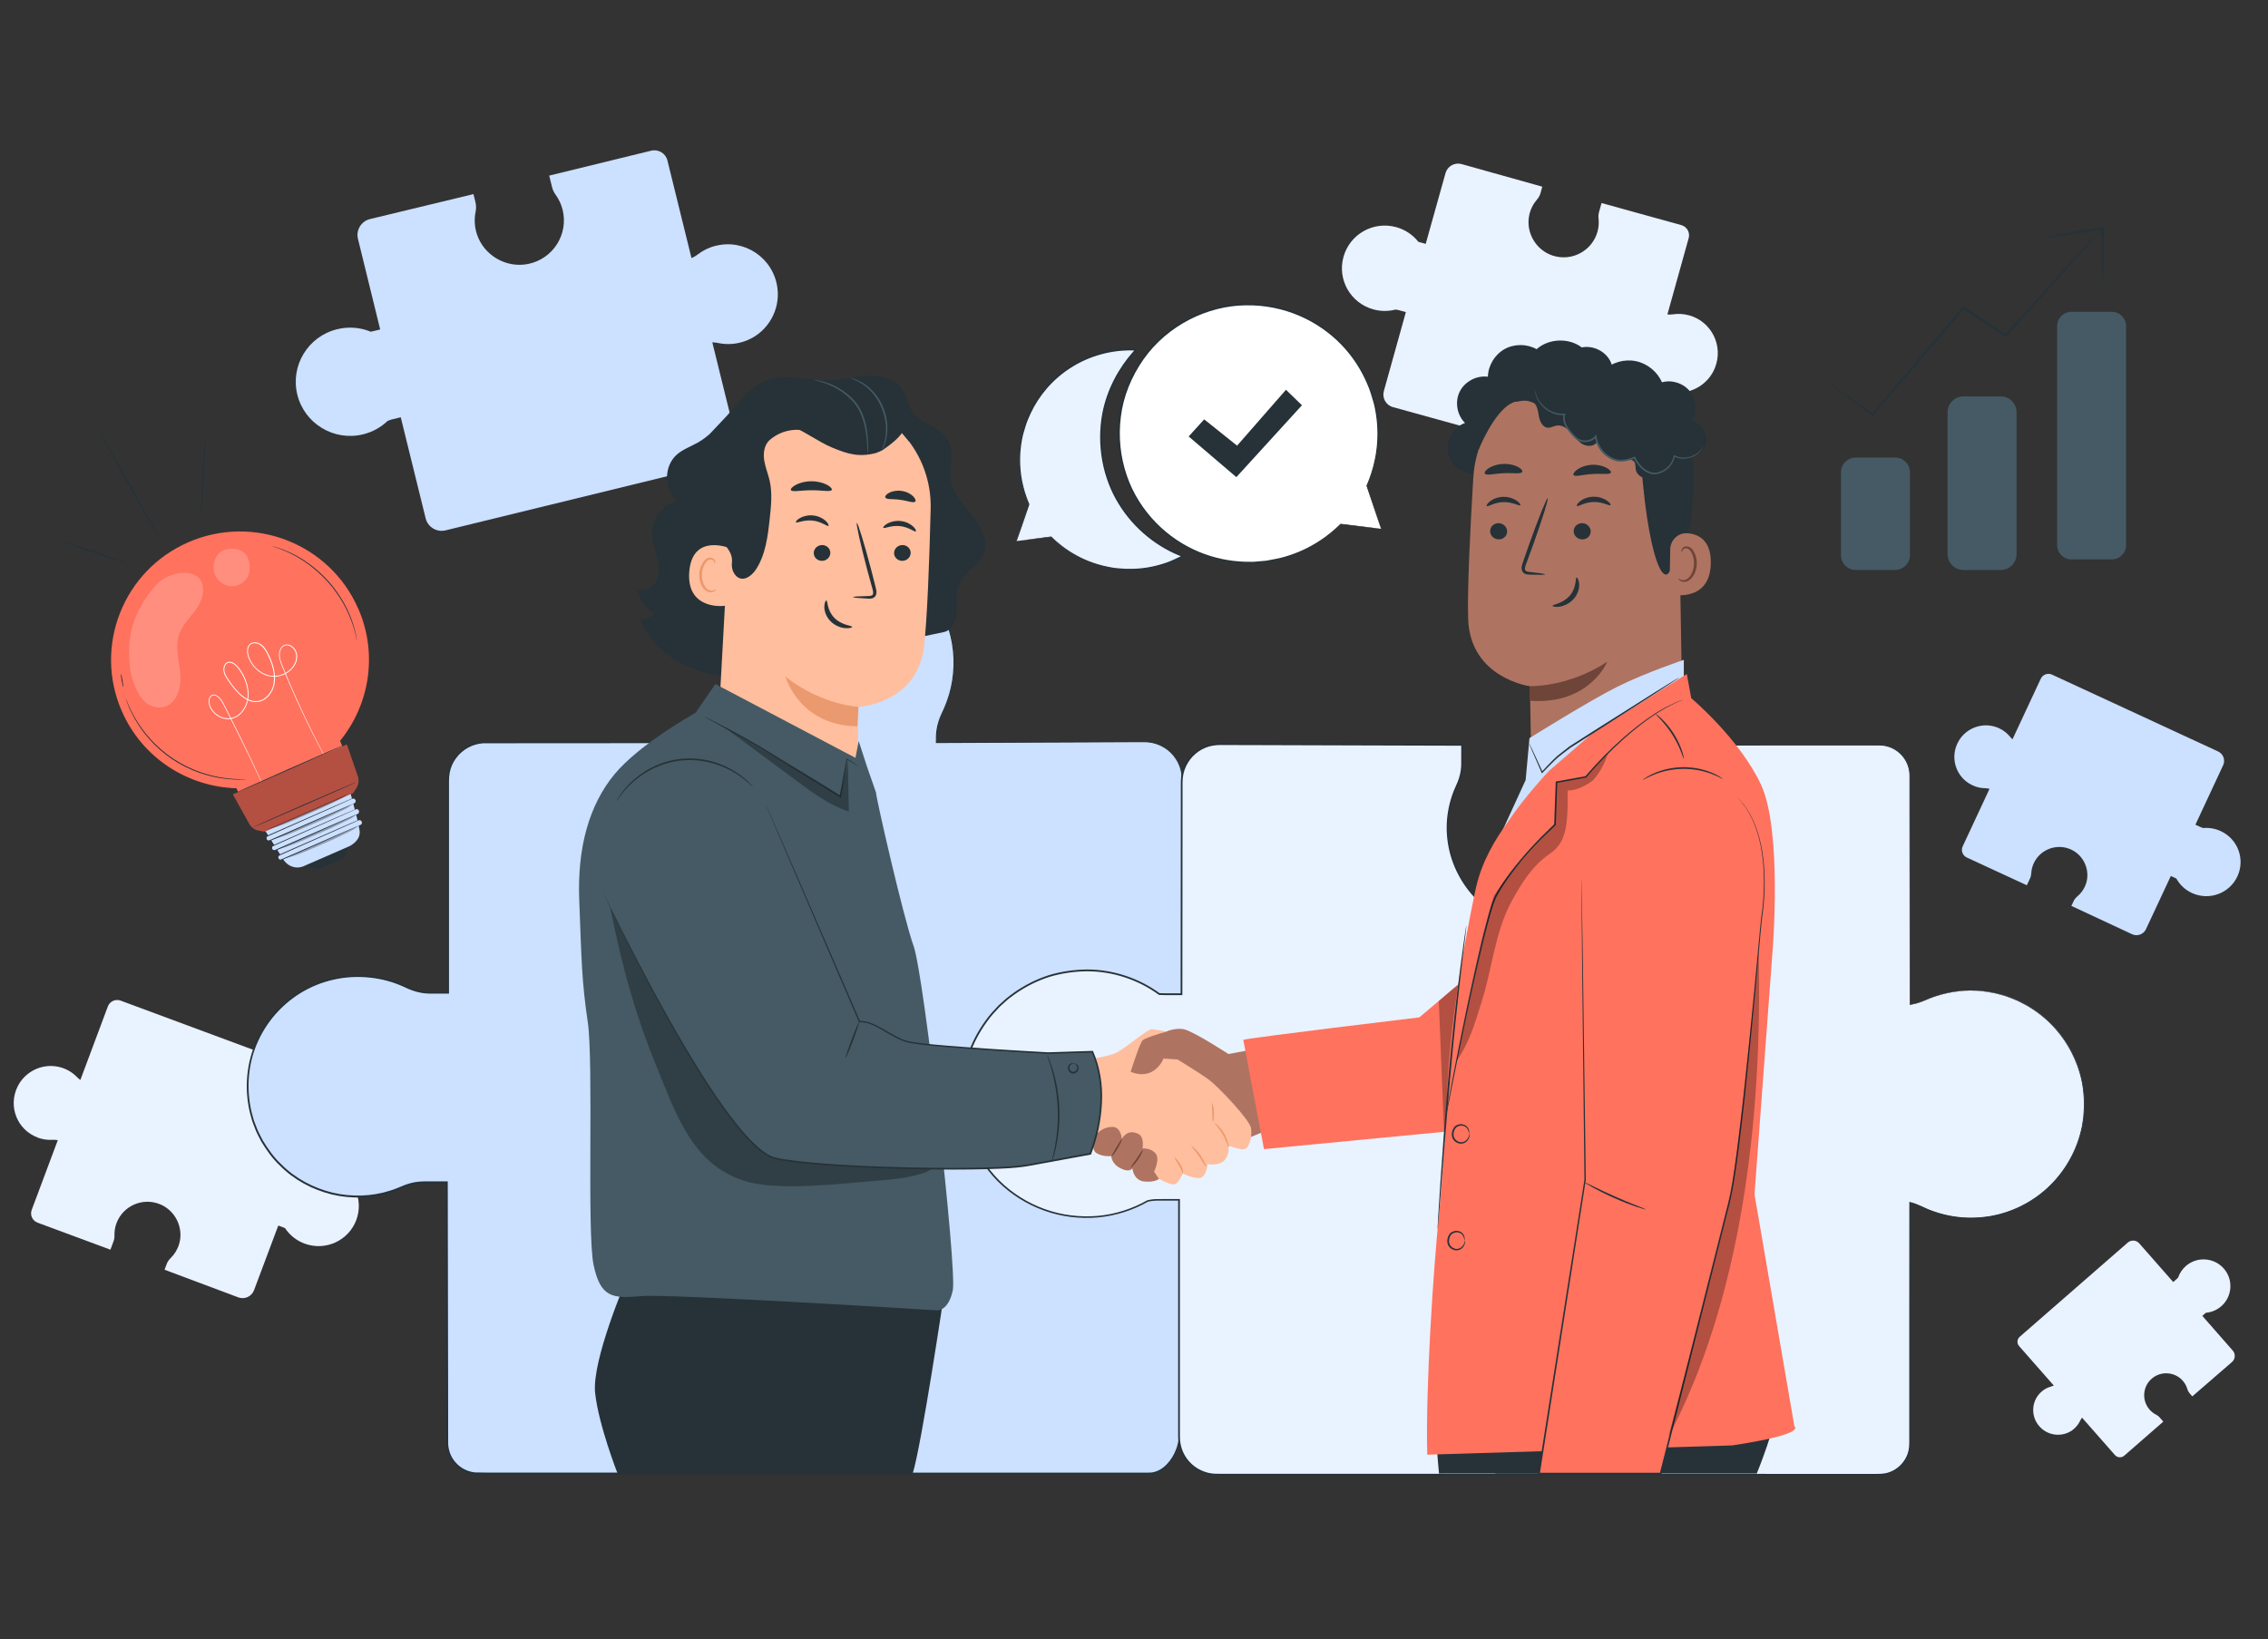 <svg width="166" height="120" viewBox="0 0 166 120" fill="none" xmlns="http://www.w3.org/2000/svg">
<rect x="0" y="0" width="166" height="120" fill="#333333" stroke="none"/>
<g clip-path="url(#clip0_3743_23568)">
<path d="M52.405 17.986C51.899 18.111 51.442 18.335 51.054 18.637C50.919 18.743 50.77 18.828 50.612 18.894L48.851 11.749C48.721 11.224 48.189 10.901 47.661 11.031L40.198 12.855L40.406 13.699C40.453 13.894 40.541 14.076 40.659 14.241C40.896 14.569 41.076 14.943 41.18 15.361C41.62 17.147 40.484 18.953 38.657 19.323C37.046 19.65 35.404 18.691 34.902 17.131C34.724 16.581 34.706 16.025 34.81 15.504C34.857 15.271 34.857 15.033 34.8 14.802L34.654 14.21L27.086 16.035C26.438 16.192 26.04 16.845 26.201 17.491L27.827 24.119L27.311 24.244C27.252 24.258 27.192 24.273 27.133 24.282C26.381 23.973 25.527 23.891 24.677 24.101C22.543 24.621 21.239 26.769 21.762 28.892C22.285 31.016 24.441 32.317 26.573 31.796C27.271 31.627 27.879 31.28 28.364 30.82C28.461 30.773 28.563 30.736 28.669 30.71L29.332 30.547L31.154 37.944C31.312 38.589 31.968 38.985 32.616 38.825L53.269 33.779C53.797 33.649 54.121 33.119 53.991 32.593L52.136 25.062C52.27 25.062 52.405 25.079 52.54 25.107C53.248 25.258 54.012 25.206 54.755 24.883C56.229 24.244 57.114 22.672 56.901 21.076C56.608 18.88 54.497 17.477 52.41 17.989L52.405 17.986Z" fill="#CCE0FF"/>
<path d="M144.376 57.493C144.674 57.632 144.987 57.698 145.297 57.703C145.406 57.703 145.512 57.719 145.616 57.75L143.655 61.955C143.51 62.263 143.645 62.631 143.955 62.775L148.349 64.807L148.581 64.309C148.636 64.194 148.664 64.071 148.671 63.944C148.683 63.689 148.744 63.435 148.858 63.19C149.348 62.139 150.621 61.695 151.667 62.23C152.587 62.702 153.018 63.819 152.647 64.783C152.516 65.123 152.306 65.403 152.048 65.62C151.932 65.716 151.837 65.832 151.773 65.969L151.61 66.317L156.054 68.392C156.435 68.569 156.889 68.403 157.067 68.024L158.889 64.126L159.192 64.267C159.227 64.283 159.26 64.3 159.293 64.319C159.542 64.767 159.93 65.141 160.429 65.372C161.686 65.954 163.177 65.41 163.759 64.159C164.343 62.907 163.797 61.422 162.54 60.842C162.128 60.651 161.693 60.583 161.272 60.618C161.205 60.604 161.139 60.583 161.078 60.552L160.687 60.373L162.717 56.02C162.895 55.64 162.729 55.188 162.348 55.011L150.193 49.387C149.883 49.243 149.514 49.377 149.369 49.686L147.301 54.117C147.235 54.063 147.173 54.004 147.121 53.936C146.833 53.585 146.435 53.309 145.943 53.177C144.966 52.913 143.908 53.34 143.382 54.207C142.658 55.402 143.141 56.92 144.369 57.488L144.376 57.493Z" fill="#CCE0FF"/>
<path d="M151.811 104.587C152.005 104.417 152.154 104.215 152.256 103.995C152.292 103.918 152.337 103.847 152.391 103.783L154.795 106.517C154.973 106.718 155.28 106.739 155.481 106.562L158.338 104.071L158.054 103.748C157.987 103.672 157.909 103.614 157.819 103.569C157.64 103.479 157.476 103.354 157.337 103.196C156.736 102.513 156.821 101.464 157.538 100.886C158.17 100.377 159.109 100.427 159.686 100.997C159.89 101.198 160.025 101.438 160.098 101.69C160.131 101.803 160.186 101.907 160.261 101.997L160.46 102.223L163.364 99.708C163.612 99.491 163.636 99.116 163.42 98.869L161.194 96.33L161.39 96.158C161.411 96.139 161.435 96.121 161.459 96.102C161.859 96.066 162.251 95.908 162.578 95.626C163.394 94.914 163.477 93.676 162.763 92.863C162.048 92.05 160.806 91.967 159.989 92.679C159.722 92.912 159.535 93.202 159.426 93.514C159.395 93.556 159.357 93.596 159.317 93.631L159.064 93.853L156.577 91.022C156.359 90.775 155.983 90.749 155.735 90.966L147.829 97.86C147.628 98.037 147.606 98.343 147.784 98.543L150.318 101.426C150.259 101.457 150.195 101.48 150.131 101.499C149.786 101.594 149.464 101.789 149.211 102.1C148.709 102.713 148.681 103.604 149.14 104.255C149.769 105.15 151.016 105.287 151.814 104.592L151.811 104.587Z" fill="#E9F2FF"/>
<path d="M123.626 23.084C123.229 22.974 122.829 22.955 122.446 23.011C122.311 23.03 122.176 23.035 122.041 23.018L123.598 17.43C123.712 17.017 123.47 16.593 123.058 16.478L117.221 14.863L117.036 15.523C116.994 15.676 116.982 15.834 117.001 15.992C117.036 16.308 117.015 16.636 116.925 16.961C116.535 18.358 115.056 19.162 113.657 18.715C112.424 18.321 111.665 17.029 111.925 15.766C112.017 15.32 112.218 14.931 112.491 14.613C112.614 14.472 112.706 14.307 112.756 14.128L112.883 13.666L106.975 12.011C106.468 11.872 105.943 12.167 105.801 12.671L104.351 17.852L103.948 17.741C103.903 17.729 103.856 17.715 103.811 17.699C103.413 17.197 102.857 16.812 102.192 16.628C100.524 16.166 98.794 17.14 98.333 18.804C97.869 20.466 98.847 22.189 100.517 22.648C101.064 22.799 101.615 22.797 102.126 22.665C102.211 22.67 102.297 22.684 102.379 22.705L102.898 22.849L101.286 28.633C101.147 29.137 101.442 29.661 101.949 29.802L118.103 34.269C118.518 34.382 118.944 34.141 119.059 33.731L120.702 27.841C120.794 27.893 120.881 27.956 120.962 28.027C121.39 28.404 121.937 28.661 122.571 28.725C123.83 28.852 125.049 28.112 125.519 26.931C126.168 25.309 125.259 23.535 123.629 23.082L123.626 23.084Z" fill="#E9F2FF"/>
<path d="M2.753 83.279C3.115 83.413 3.489 83.463 3.851 83.442C3.979 83.434 4.105 83.442 4.23 83.468L2.32 88.573C2.181 88.948 2.372 89.367 2.749 89.506L8.082 91.484L8.307 90.88C8.359 90.741 8.383 90.593 8.378 90.444C8.369 90.145 8.416 89.841 8.527 89.544C9.005 88.266 10.453 87.632 11.729 88.165C12.85 88.634 13.456 89.902 13.113 91.064C12.992 91.474 12.772 91.823 12.491 92.097C12.365 92.219 12.264 92.365 12.202 92.53L12.043 92.952L17.441 94.975C17.905 95.147 18.421 94.911 18.593 94.451L20.368 89.718L20.737 89.855C20.78 89.872 20.82 89.888 20.863 89.907C21.194 90.407 21.684 90.812 22.29 91.038C23.814 91.604 25.51 90.831 26.078 89.313C26.646 87.795 25.87 86.105 24.346 85.539C23.847 85.356 23.331 85.313 22.841 85.393C22.763 85.381 22.685 85.362 22.609 85.334L22.136 85.16L24.112 79.875C24.284 79.413 24.048 78.9 23.586 78.727L8.83 73.252C8.454 73.113 8.033 73.304 7.893 73.679L5.882 79.06C5.799 79.003 5.723 78.937 5.652 78.864C5.283 78.478 4.791 78.192 4.202 78.082C3.033 77.86 1.833 78.456 1.298 79.522C0.56 80.988 1.265 82.723 2.758 83.274L2.753 83.279Z" fill="#E9F2FF"/>
<path d="M79.895 71.856C81.213 71.764 82.351 72.12 83.454 72.632C83.946 72.861 84.525 73.025 85.067 73.025L86.508 72.993L86.525 57.033C86.525 55.527 85.29 54.303 83.768 54.303L68.539 54.36V54.032C68.539 53.391 68.704 52.764 68.986 52.189C69.724 50.676 70.027 48.918 69.71 47.062C69.078 43.381 65.993 40.51 62.242 40.102C57.084 39.544 52.718 43.529 52.718 48.524C52.718 49.738 52.978 50.89 53.444 51.935C53.686 52.474 53.825 53.054 53.825 53.644L53.915 54.36H35.56C34.038 54.36 32.803 55.581 32.803 57.09V72.693H31.494C30.886 72.693 30.29 72.538 29.743 72.271C28.307 71.576 26.547 71.288 24.784 71.59C21.286 72.186 18.558 75.095 18.172 78.628C17.642 83.491 21.426 87.606 26.173 87.606C27.325 87.606 28.421 87.361 29.412 86.92C29.926 86.694 30.475 86.562 31.035 86.562H32.715L32.749 105.65C32.749 106.878 33.754 107.872 34.994 107.872H84.121C85.361 107.872 86.331 106.321 86.331 105.096V87.748H84.343C83.884 87.748 83.43 87.837 83.004 88.009C82.147 88.351 81.213 88.544 80.233 88.544C76.021 88.544 72.628 85.082 72.796 80.874C72.945 77.167 76.161 72.116 79.897 71.859L79.895 71.856Z" fill="#CCE0FF"/>
<path d="M79.895 71.857C79.895 71.857 79.852 71.864 79.764 71.873C79.679 71.885 79.549 71.894 79.379 71.932C79.04 71.996 78.539 72.132 77.938 72.444C76.738 73.052 75.167 74.445 73.981 76.769C73.406 77.926 72.886 79.317 72.817 80.91C72.796 81.704 72.9 82.537 73.155 83.364C73.413 84.189 73.832 85.002 74.417 85.733C75.001 86.463 75.749 87.109 76.632 87.592C77.512 88.076 78.525 88.391 79.592 88.479C80.659 88.582 81.781 88.431 82.843 88.033C83.366 87.805 83.958 87.687 84.547 87.713C85.134 87.713 85.728 87.713 86.329 87.713H86.367V87.75C86.367 90.494 86.369 93.412 86.371 96.49C86.371 98.029 86.371 99.609 86.371 101.228C86.371 102.036 86.371 102.857 86.371 103.684C86.371 104.099 86.371 104.514 86.371 104.933C86.376 105.141 86.362 105.36 86.329 105.57C86.286 105.779 86.234 105.987 86.153 106.187C86 106.588 85.772 106.965 85.47 107.279C85.174 107.594 84.776 107.842 84.332 107.91C84.104 107.936 83.891 107.924 83.671 107.927C83.454 107.927 83.234 107.927 83.016 107.927C82.578 107.927 82.135 107.927 81.693 107.927C79.921 107.927 78.111 107.927 76.267 107.927C72.58 107.927 68.757 107.927 64.809 107.929C56.916 107.929 48.527 107.931 39.743 107.934C38.645 107.934 37.54 107.934 36.431 107.934C35.872 107.929 35.325 107.946 34.755 107.922C34.185 107.865 33.638 107.59 33.257 107.158C32.872 106.732 32.668 106.149 32.682 105.577C32.682 105.016 32.682 104.452 32.68 103.887C32.68 102.758 32.675 101.624 32.673 100.483C32.663 95.925 32.656 91.281 32.647 86.562L32.708 86.624C32.361 86.624 32.01 86.624 31.66 86.624C31.31 86.628 30.957 86.607 30.614 86.647C30.269 86.687 29.93 86.777 29.604 86.904C29.282 87.041 28.948 87.185 28.605 87.288C27.235 87.729 25.73 87.783 24.303 87.446C22.884 87.095 21.525 86.383 20.482 85.323C19.937 84.813 19.507 84.198 19.121 83.562C18.955 83.23 18.761 82.906 18.643 82.551C18.579 82.376 18.499 82.204 18.447 82.025L18.298 81.483C17.867 79.703 18.028 77.787 18.797 76.137C19.552 74.482 20.882 73.113 22.486 72.293C23.288 71.88 24.159 71.616 25.046 71.487C25.934 71.366 26.84 71.388 27.715 71.548C28.153 71.628 28.584 71.746 29.003 71.894C29.211 71.97 29.417 72.052 29.618 72.147C29.821 72.241 30.011 72.333 30.219 72.403C31.035 72.724 31.927 72.606 32.801 72.63L32.739 72.691C32.739 69.316 32.739 65.983 32.739 62.695C32.739 61.052 32.739 59.419 32.739 57.799C32.746 57.396 32.713 56.988 32.789 56.578C32.86 56.173 33.03 55.786 33.274 55.454C33.757 54.787 34.54 54.351 35.359 54.304C41.762 54.304 47.959 54.299 53.91 54.297L53.856 54.358C53.825 54.113 53.794 53.877 53.766 53.641V53.634C53.766 53.196 53.688 52.76 53.546 52.345C53.477 52.138 53.385 51.94 53.297 51.734C53.212 51.529 53.137 51.322 53.068 51.11C52.794 50.268 52.659 49.389 52.659 48.517L52.694 47.864C52.701 47.756 52.701 47.647 52.718 47.539L52.77 47.218C52.81 47.006 52.829 46.789 52.886 46.58L53.059 45.955C53.084 45.849 53.122 45.75 53.163 45.651L53.281 45.352C53.359 45.151 53.435 44.951 53.541 44.765L53.839 44.199L54.192 43.666C54.687 42.978 55.257 42.339 55.929 41.837L56.172 41.639L56.435 41.467C56.61 41.354 56.783 41.236 56.963 41.13C57.337 40.946 57.694 40.732 58.089 40.6C58.853 40.279 59.668 40.119 60.474 40.029C60.882 40.013 61.286 39.968 61.691 40.01C61.892 40.025 62.095 40.027 62.294 40.048C62.493 40.079 62.692 40.107 62.89 40.138C64.464 40.444 65.926 41.175 67.069 42.219C68.212 43.261 69.069 44.581 69.495 46.011C69.942 47.435 69.98 48.946 69.67 50.346C69.514 51.046 69.26 51.718 68.951 52.345C68.809 52.661 68.702 52.991 68.641 53.328C68.574 53.665 68.572 54.004 68.577 54.348L68.532 54.304C72.663 54.289 76.532 54.278 80.117 54.266C81.014 54.264 81.892 54.261 82.753 54.259C82.969 54.259 83.181 54.259 83.394 54.259C83.607 54.259 83.818 54.257 84.033 54.271C84.459 54.311 84.866 54.452 85.224 54.669C85.943 55.098 86.418 55.852 86.523 56.639C86.572 57.035 86.544 57.422 86.551 57.804C86.551 58.186 86.551 58.563 86.551 58.938C86.539 64.903 86.53 69.646 86.523 72.981V73H86.506C85.926 73.007 85.385 73.035 84.88 73.023C84.374 72.988 83.922 72.844 83.532 72.672C82.76 72.307 82.088 72.081 81.542 71.97C80.993 71.857 80.576 71.838 80.304 71.838C80.167 71.838 80.065 71.84 79.996 71.843C79.928 71.845 79.895 71.845 79.895 71.845C79.895 71.845 80.029 71.828 80.304 71.826C80.579 71.826 80.997 71.84 81.546 71.951C82.095 72.059 82.77 72.286 83.546 72.646C83.936 72.816 84.386 72.957 84.885 72.99C85.387 73 85.929 72.972 86.508 72.962L86.492 72.981C86.492 69.646 86.492 64.903 86.492 58.938C86.492 58.565 86.492 58.188 86.492 57.804C86.485 57.422 86.511 57.031 86.463 56.649C86.359 55.883 85.896 55.148 85.195 54.73C84.847 54.52 84.45 54.381 84.036 54.344C83.83 54.33 83.617 54.33 83.404 54.332C83.191 54.332 82.978 54.332 82.763 54.334C81.901 54.339 81.023 54.341 80.127 54.346C76.542 54.36 72.67 54.377 68.541 54.396H68.499V54.351C68.496 54.011 68.496 53.658 68.565 53.314C68.629 52.969 68.735 52.633 68.879 52.31C69.189 51.683 69.436 51.023 69.592 50.327C69.899 48.944 69.862 47.447 69.417 46.04C68.993 44.626 68.146 43.32 67.015 42.292C65.884 41.26 64.438 40.541 62.883 40.237C62.687 40.208 62.49 40.178 62.294 40.147C62.098 40.126 61.897 40.124 61.698 40.109C61.298 40.069 60.898 40.109 60.496 40.128C59.698 40.218 58.894 40.373 58.139 40.692C57.751 40.821 57.396 41.033 57.027 41.215C56.849 41.319 56.681 41.437 56.506 41.547L56.248 41.717L56.007 41.913C55.342 42.41 54.781 43.042 54.291 43.72L53.944 44.246L53.65 44.807C53.544 44.991 53.47 45.189 53.392 45.387L53.274 45.681C53.234 45.781 53.196 45.88 53.17 45.983L52.999 46.598C52.943 46.803 52.924 47.018 52.883 47.228L52.831 47.546C52.815 47.652 52.817 47.76 52.81 47.867L52.775 48.51C52.775 49.373 52.909 50.24 53.179 51.07C53.248 51.277 53.324 51.482 53.406 51.685C53.492 51.885 53.586 52.09 53.657 52.303C53.801 52.727 53.884 53.175 53.882 53.627V53.62C53.91 53.856 53.941 54.092 53.972 54.337L53.979 54.4H53.915C47.966 54.405 41.771 54.41 35.37 54.412C34.587 54.457 33.835 54.874 33.373 55.513C33.139 55.829 32.978 56.199 32.91 56.588C32.839 56.974 32.872 57.382 32.862 57.787C32.862 59.407 32.862 61.038 32.862 62.683C32.862 65.969 32.862 69.304 32.862 72.679V72.74H32.801C32.365 72.74 31.927 72.74 31.49 72.74C31.045 72.74 30.6 72.656 30.179 72.507C29.968 72.436 29.765 72.335 29.568 72.246C29.369 72.154 29.168 72.073 28.962 71.998C28.551 71.85 28.127 71.736 27.694 71.656C26.83 71.498 25.938 71.477 25.065 71.595C24.192 71.725 23.335 71.984 22.545 72.389C20.964 73.195 19.656 74.546 18.91 76.175C18.153 77.799 17.997 79.689 18.421 81.44L18.567 81.973C18.619 82.15 18.698 82.317 18.761 82.489C18.88 82.838 19.069 83.156 19.232 83.484C19.613 84.111 20.037 84.717 20.572 85.219C21.599 86.263 22.936 86.965 24.334 87.309C25.74 87.642 27.223 87.59 28.57 87.156C28.91 87.053 29.23 86.913 29.561 86.775C29.895 86.642 30.245 86.55 30.602 86.51C30.962 86.47 31.315 86.492 31.662 86.484C32.013 86.484 32.363 86.484 32.711 86.484H32.772V86.546C32.779 91.262 32.789 95.908 32.796 100.467C32.796 101.605 32.801 102.741 32.801 103.87C32.801 104.434 32.801 104.997 32.803 105.56C32.789 106.112 32.983 106.656 33.35 107.064C33.709 107.474 34.227 107.736 34.769 107.79C35.316 107.811 35.882 107.797 36.433 107.802C37.543 107.802 38.648 107.802 39.746 107.802C48.529 107.802 56.918 107.804 64.812 107.806C68.759 107.806 72.583 107.806 76.269 107.809C78.113 107.809 79.923 107.809 81.695 107.809C82.138 107.809 82.58 107.809 83.018 107.809C83.238 107.809 83.456 107.809 83.674 107.809C83.891 107.809 84.114 107.816 84.32 107.792C84.736 107.729 85.115 107.495 85.403 107.189C85.697 106.885 85.919 106.52 86.068 106.128C86.149 105.935 86.198 105.732 86.241 105.53C86.274 105.325 86.286 105.122 86.284 104.91C86.284 104.49 86.284 104.075 86.284 103.66C86.284 102.833 86.284 102.013 86.284 101.204C86.284 99.587 86.284 98.006 86.284 96.467C86.284 93.388 86.286 90.47 86.288 87.727L86.326 87.764C85.725 87.764 85.129 87.764 84.544 87.764C83.958 87.741 83.39 87.852 82.867 88.078C81.795 88.479 80.661 88.629 79.585 88.523C78.508 88.434 77.486 88.113 76.598 87.625C75.711 87.138 74.956 86.484 74.369 85.747C73.78 85.009 73.359 84.189 73.103 83.357C72.846 82.525 72.744 81.686 72.767 80.886C72.841 79.281 73.366 77.886 73.946 76.729C75.138 74.4 76.722 73.009 77.928 72.403C78.534 72.095 79.038 71.96 79.376 71.901C79.547 71.866 79.677 71.859 79.762 71.85C79.85 71.84 79.892 71.838 79.892 71.838L79.895 71.857Z" fill="#263238"/>
<path d="M144.251 72.509C143.061 72.509 141.93 72.764 140.907 73.217C140.548 73.374 140.174 73.488 139.788 73.544V56.769C139.788 55.534 138.782 54.532 137.542 54.532H120.018V56.512C120.018 56.969 120.11 57.422 120.28 57.846C120.626 58.699 120.82 59.63 120.82 60.606C120.82 64.802 117.322 68.182 113.073 68.014C109.329 67.866 106.213 64.851 105.952 61.13C105.86 59.817 106.118 58.577 106.634 57.481C106.866 56.991 106.998 56.463 106.998 55.92V54.532L89.244 54.476C87.722 54.476 86.487 55.706 86.487 57.222L86.471 72.781H85.259C85.122 72.781 84.982 72.776 84.843 72.766C83.345 71.677 81.499 71.032 79.502 71.032C74.492 71.032 70.432 75.076 70.432 80.066C70.432 85.056 74.492 89.101 79.502 89.101C81.139 89.101 82.675 88.665 84.003 87.908C84.244 87.856 84.49 87.828 84.739 87.828H86.291V105.192C86.291 106.708 87.526 107.938 89.047 107.938H137.538C138.778 107.938 139.783 106.937 139.783 105.702V88.021C140.081 88.097 140.373 88.203 140.652 88.339C142.135 89.058 143.86 89.353 145.68 89.044C149.291 88.429 152.109 85.426 152.507 81.777C153.056 76.757 149.147 72.507 144.246 72.507L144.251 72.509Z" fill="#E9F2FF"/>
<path d="M144.251 72.509C144.251 72.509 144.428 72.516 144.779 72.533C144.954 72.542 145.171 72.542 145.427 72.594C145.555 72.615 145.694 72.637 145.843 72.66C145.995 72.677 146.149 72.719 146.314 72.766C146.48 72.811 146.655 72.861 146.84 72.91C147.022 72.971 147.209 73.052 147.407 73.127C147.507 73.167 147.609 73.202 147.71 73.247C147.81 73.299 147.909 73.351 148.013 73.405C148.217 73.516 148.442 73.612 148.647 73.761C149.504 74.289 150.408 75.074 151.146 76.168C151.875 77.257 152.474 78.661 152.559 80.283C152.568 80.486 152.585 80.688 152.587 80.896C152.575 81.101 152.566 81.311 152.554 81.52C152.547 81.626 152.547 81.733 152.531 81.839C152.514 81.945 152.5 82.051 152.483 82.157C152.467 82.263 152.45 82.371 152.434 82.477C152.407 82.584 152.384 82.69 152.358 82.798C152.154 83.654 151.804 84.512 151.295 85.315C150.787 86.117 150.124 86.871 149.312 87.493C148.501 88.113 147.545 88.603 146.494 88.9C146.234 88.981 145.962 89.021 145.692 89.084C145.417 89.127 145.143 89.167 144.861 89.183C144.301 89.226 143.728 89.212 143.155 89.134C142.583 89.061 142.01 88.917 141.449 88.719C140.884 88.528 140.37 88.198 139.781 88.066L139.828 88.028C139.828 90.744 139.831 93.626 139.833 96.665C139.833 98.183 139.833 99.74 139.833 101.336C139.833 102.133 139.833 102.941 139.833 103.757C139.833 104.165 139.833 104.575 139.833 104.987C139.833 105.195 139.833 105.4 139.833 105.607C139.835 105.711 139.826 105.817 139.821 105.923C139.805 106.027 139.797 106.135 139.767 106.237C139.58 107.071 138.87 107.773 138.006 107.943C137.793 107.983 137.568 107.995 137.355 107.99C137.14 107.99 136.925 107.99 136.709 107.99C136.276 107.99 135.843 107.99 135.408 107.99C133.662 107.99 131.882 107.99 130.07 107.99C126.444 107.99 122.687 107.99 118.808 107.993C111.054 107.993 102.819 107.995 94.199 107.997C93.122 107.997 92.038 107.997 90.95 107.997C90.406 107.997 89.859 107.997 89.312 107.997C89.04 108 88.757 107.993 88.482 107.941C88.207 107.879 87.942 107.783 87.694 107.651C87.204 107.377 86.79 106.963 86.537 106.458C86.404 106.208 86.322 105.935 86.274 105.659C86.22 105.381 86.234 105.096 86.232 104.822C86.232 103.715 86.232 102.602 86.232 101.485C86.232 97.013 86.232 92.457 86.232 87.83L86.293 87.892C85.933 87.892 85.557 87.892 85.174 87.892C84.982 87.892 84.784 87.889 84.594 87.894C84.403 87.903 84.208 87.929 84.019 87.969L84.036 87.962C82.924 88.596 81.658 89.007 80.347 89.124C79.036 89.235 77.685 89.077 76.421 88.62C75.16 88.167 73.984 87.434 73.023 86.473C72.069 85.504 71.326 84.318 70.877 83.024C70.564 82.096 70.387 81.122 70.377 80.146C70.38 79.171 70.526 78.199 70.818 77.273C71.111 76.347 71.577 75.482 72.145 74.701C72.422 74.303 72.756 73.954 73.087 73.603L73.624 73.118C73.804 72.96 74.007 72.825 74.197 72.679C74.982 72.125 75.848 71.687 76.759 71.392C77.677 71.114 78.631 70.982 79.582 70.973C81.487 70.98 83.368 71.609 84.883 72.717L84.852 72.705C85.387 72.731 85.936 72.712 86.473 72.719L86.412 72.781C86.416 69.457 86.419 66.174 86.423 62.94C86.423 61.323 86.428 59.715 86.428 58.122V57.526C86.428 57.328 86.428 57.127 86.445 56.925C86.487 56.522 86.622 56.13 86.83 55.784C87.244 55.088 87.969 54.589 88.764 54.462C89.163 54.393 89.559 54.426 89.949 54.421C90.342 54.421 90.732 54.424 91.123 54.426C91.904 54.428 92.68 54.431 93.454 54.433C95.001 54.438 96.534 54.443 98.054 54.45C101.092 54.459 104.076 54.471 106.996 54.48H107.05V54.535C107.05 54.952 107.05 55.367 107.05 55.779C107.062 56.196 107.003 56.62 106.875 57.017C106.814 57.215 106.728 57.408 106.643 57.594C106.558 57.778 106.482 57.969 106.414 58.16C106.279 58.541 106.17 58.933 106.101 59.331C105.81 60.92 106.087 62.574 106.816 63.963C107.18 64.658 107.644 65.297 108.203 65.839C108.759 66.381 109.393 66.831 110.074 67.178C111.435 67.89 113.002 68.099 114.471 67.89C115.943 67.673 117.313 67.006 118.371 66.035C118.891 65.542 119.369 65.002 119.717 64.387C120.077 63.781 120.365 63.135 120.526 62.461C120.888 61.123 120.841 59.708 120.439 58.433C120.347 58.112 120.197 57.813 120.105 57.486C120.013 57.16 119.968 56.826 119.97 56.493C119.97 55.833 119.97 55.18 119.97 54.535V54.49H120.015C124.622 54.49 128.908 54.495 132.841 54.497C133.823 54.497 134.783 54.497 135.723 54.497C136.191 54.497 136.655 54.497 137.114 54.497C137.344 54.497 137.571 54.492 137.8 54.513C138.03 54.539 138.25 54.603 138.458 54.69C138.872 54.874 139.225 55.178 139.461 55.55C139.7 55.92 139.816 56.356 139.819 56.783C139.819 57.627 139.819 58.447 139.819 59.242C139.812 65.61 139.807 70.454 139.802 73.544L139.786 73.53C140.574 73.429 141.17 73.044 141.731 72.891C142.284 72.715 142.758 72.627 143.134 72.578C143.51 72.528 143.792 72.514 143.976 72.512C144.161 72.507 144.253 72.512 144.253 72.512C144.253 72.512 144.163 72.514 143.976 72.521C143.792 72.528 143.51 72.545 143.136 72.597C142.762 72.651 142.292 72.738 141.738 72.917C141.179 73.07 140.585 73.457 139.79 73.563H139.774V73.549C139.771 70.461 139.764 65.615 139.757 59.246C139.757 58.45 139.757 57.629 139.757 56.788C139.757 56.373 139.641 55.951 139.409 55.59C139.18 55.23 138.837 54.935 138.437 54.758C138.236 54.674 138.02 54.612 137.798 54.586C137.578 54.565 137.348 54.572 137.119 54.572C136.662 54.572 136.198 54.572 135.727 54.572C134.788 54.572 133.827 54.572 132.845 54.572C128.913 54.572 124.63 54.577 120.02 54.579L120.065 54.535C120.065 55.18 120.065 55.833 120.065 56.493C120.065 56.819 120.108 57.146 120.197 57.462C120.285 57.776 120.436 58.082 120.531 58.407C120.938 59.697 120.988 61.13 120.623 62.485C120.46 63.168 120.169 63.824 119.805 64.436C119.45 65.059 118.967 65.606 118.442 66.105C117.37 67.091 115.981 67.767 114.49 67.989C113.002 68.203 111.414 67.989 110.032 67.27C109.341 66.918 108.697 66.461 108.134 65.912C107.569 65.365 107.098 64.717 106.728 64.01C105.988 62.6 105.706 60.922 106.002 59.31C106.073 58.907 106.182 58.508 106.319 58.122C106.39 57.929 106.466 57.735 106.553 57.549C106.641 57.363 106.719 57.179 106.781 56.983C106.906 56.597 106.963 56.191 106.951 55.781C106.951 55.367 106.951 54.952 106.951 54.537L107.005 54.591C104.085 54.582 101.104 54.575 98.063 54.565C96.544 54.56 95.011 54.556 93.463 54.551C92.689 54.551 91.913 54.546 91.132 54.544C90.742 54.544 90.351 54.542 89.959 54.542C89.566 54.546 89.171 54.516 88.792 54.582C88.03 54.704 87.334 55.183 86.939 55.85C86.74 56.182 86.613 56.557 86.57 56.943C86.556 57.137 86.551 57.332 86.553 57.533V58.129C86.553 59.722 86.549 61.328 86.549 62.947C86.546 66.181 86.542 69.464 86.539 72.788V72.849H86.478C85.936 72.844 85.401 72.863 84.847 72.835H84.831L84.817 72.823C83.321 71.729 81.466 71.109 79.585 71.102C78.645 71.112 77.706 71.241 76.8 71.517C75.898 71.805 75.046 72.238 74.27 72.785C74.083 72.931 73.882 73.061 73.704 73.219L73.174 73.697C72.848 74.044 72.519 74.388 72.247 74.782C71.688 75.552 71.229 76.403 70.938 77.318C70.65 78.232 70.508 79.189 70.505 80.153C70.512 81.117 70.69 82.077 70.997 82.994C71.44 84.271 72.174 85.438 73.115 86.395C74.064 87.345 75.224 88.068 76.468 88.514C77.713 88.964 79.048 89.12 80.34 89.011C81.634 88.896 82.881 88.49 83.979 87.866L83.988 87.861H83.998C84.194 87.816 84.393 87.79 84.592 87.781C84.793 87.774 84.985 87.781 85.179 87.778C85.564 87.778 85.941 87.778 86.298 87.778H86.359V87.84C86.359 92.467 86.359 97.023 86.359 101.494C86.359 102.611 86.359 103.724 86.359 104.832C86.362 105.11 86.348 105.383 86.4 105.65C86.447 105.916 86.525 106.178 86.65 106.416C86.892 106.899 87.287 107.297 87.758 107.559C87.995 107.686 88.25 107.778 88.513 107.837C88.778 107.887 89.043 107.896 89.32 107.891C89.866 107.891 90.413 107.891 90.957 107.891C92.046 107.891 93.129 107.891 94.206 107.891C102.824 107.891 111.059 107.894 118.816 107.896C122.694 107.896 126.452 107.896 130.077 107.898C131.889 107.898 133.669 107.898 135.415 107.898C135.851 107.898 136.286 107.898 136.717 107.898C136.932 107.898 137.147 107.898 137.363 107.898C137.58 107.903 137.786 107.891 137.992 107.854C138.818 107.691 139.499 107.019 139.682 106.218C139.731 106.017 139.745 105.817 139.743 105.61C139.743 105.402 139.743 105.195 139.743 104.99C139.743 104.577 139.743 104.167 139.743 103.759C139.743 102.944 139.743 102.135 139.743 101.339C139.743 99.743 139.743 98.185 139.743 96.667C139.743 93.629 139.745 90.746 139.748 88.031V87.984L139.795 87.995C140.399 88.134 140.914 88.467 141.47 88.653C142.024 88.851 142.592 88.992 143.16 89.068C143.728 89.146 144.296 89.16 144.852 89.12C145.131 89.103 145.403 89.063 145.675 89.023C145.943 88.962 146.213 88.919 146.473 88.841C147.514 88.549 148.463 88.064 149.27 87.448C150.077 86.833 150.735 86.086 151.241 85.289C151.747 84.493 152.098 83.639 152.301 82.791C152.327 82.685 152.351 82.579 152.377 82.473C152.393 82.367 152.41 82.261 152.426 82.154C152.443 82.049 152.46 81.942 152.474 81.839C152.49 81.735 152.488 81.629 152.497 81.523C152.509 81.313 152.521 81.106 152.533 80.901C152.533 80.695 152.514 80.493 152.507 80.293C152.426 78.683 151.835 77.282 151.111 76.198C150.38 75.107 149.483 74.324 148.629 73.794C148.425 73.646 148.2 73.549 147.997 73.438C147.895 73.384 147.793 73.332 147.696 73.28C147.594 73.235 147.493 73.198 147.396 73.158C147.197 73.082 147.012 73.002 146.832 72.938C146.648 72.887 146.473 72.839 146.307 72.792C146.144 72.745 145.988 72.703 145.839 72.684C145.69 72.66 145.552 72.637 145.425 72.615C145.169 72.564 144.951 72.559 144.779 72.549C144.431 72.528 144.253 72.516 144.253 72.516L144.251 72.509Z" fill="#263238"/>
<path d="M85.162 75.604C85.162 75.604 85.957 75.197 86.66 75.35C87.363 75.503 89.914 77.16 89.914 77.16L91.97 76.778L93.181 82.56L85.16 85.881V75.604H85.162Z" fill="#AE7461"/>
<path d="M79.227 77.62C79.227 77.62 81.066 77.389 81.731 77.056C82.396 76.724 83.984 75.322 84.317 75.347C84.651 75.374 85.853 75.602 85.853 75.602L85.366 77.056C85.366 77.056 87.772 78.511 88.489 79.046C89.206 79.581 91.459 81.978 91.561 82.565C91.662 83.152 91.485 83.84 91.203 84.069C90.922 84.297 89.897 83.84 89.897 83.84C89.897 83.84 90.051 84.375 89.668 84.886C89.284 85.396 88.387 85.219 88.387 85.219C88.387 85.219 88.312 86.06 87.9 86.214C87.49 86.367 86.568 85.907 86.568 85.907C86.568 85.907 86.288 86.621 85.955 86.697C85.621 86.772 84.672 86.211 84.672 86.211C84.672 86.211 80.576 83.279 79.656 82.845C78.735 82.412 78.454 82.386 78.454 82.386L79.227 77.62Z" fill="#FFBE9D"/>
<path d="M86.57 85.907C86.551 85.907 86.539 85.834 86.497 85.728C86.454 85.62 86.381 85.476 86.291 85.32C86.109 85.009 85.945 84.759 85.974 84.738C86 84.719 86.208 84.936 86.397 85.259C86.492 85.419 86.556 85.579 86.579 85.704C86.606 85.829 86.584 85.909 86.57 85.907Z" fill="#EB996E"/>
<path d="M88.271 85.41C88.238 85.426 88.037 85.061 87.756 84.639C87.476 84.215 87.176 83.932 87.197 83.903C87.216 83.875 87.569 84.132 87.857 84.568C88.148 85.002 88.3 85.393 88.271 85.407V85.41Z" fill="#EB996E"/>
<path d="M89.916 83.939C89.88 83.948 89.764 83.507 89.483 83.031C89.204 82.553 88.875 82.237 88.898 82.211C88.915 82.185 89.298 82.47 89.587 82.97C89.88 83.467 89.944 83.936 89.914 83.941L89.916 83.939Z" fill="#EB996E"/>
<path d="M88.716 80.757C88.749 80.75 88.837 81.054 88.853 81.441C88.872 81.827 88.811 82.138 88.778 82.133C88.742 82.131 88.747 81.822 88.73 81.445C88.714 81.068 88.683 80.762 88.716 80.757Z" fill="#EB996E"/>
<path d="M82.755 78.461C82.755 78.461 83.394 76.423 83.626 76.166C83.856 75.911 85.997 75.35 85.997 75.35L86.66 77.059L86.184 77.559L85.16 77.493C85.16 77.493 84.521 79.176 82.753 78.461H82.755Z" fill="#AE7461"/>
<path d="M78.827 82.494C78.827 82.494 78.534 82.718 78.827 83.253C79.121 83.788 79.914 83.406 80.169 83.253C80.169 83.253 79.786 84.146 80.271 84.427C80.758 84.707 81.345 84.632 81.345 84.632C81.345 84.632 81.319 85.167 82.01 85.525C82.701 85.881 82.881 85.525 82.881 85.525C82.881 85.525 82.957 86.418 83.752 86.494C84.544 86.569 84.824 86.298 84.824 86.298L84.469 85.77C84.469 85.77 84.93 84.835 84.57 84.427C84.213 84.019 83.624 84.071 83.624 84.071C83.624 84.071 83.78 83.241 83.323 83.013C82.476 82.584 82.112 83.383 82.112 83.383C82.112 83.383 82.06 82.475 81.395 82.494C80.73 82.515 80.37 82.923 80.37 82.923L78.823 82.494H78.827Z" fill="#AE7461"/>
<path d="M82.117 83.382C82.147 83.397 82.022 83.708 81.811 84.061C81.603 84.417 81.39 84.677 81.362 84.658C81.334 84.639 81.497 84.351 81.705 84C81.913 83.649 82.086 83.366 82.117 83.382Z" fill="#6F4439"/>
<path d="M83.643 84.184C83.674 84.198 83.541 84.531 83.295 84.889C83.049 85.25 82.786 85.492 82.763 85.469C82.737 85.445 82.954 85.172 83.193 84.821C83.435 84.469 83.612 84.168 83.643 84.184Z" fill="#6F4439"/>
<path d="M67.787 93.808H63.904L62.91 107.873H66.802C67.465 105.73 69.121 94.567 69.121 94.567L67.787 93.808Z" fill="#263238"/>
<path d="M45.794 93.808C45.794 93.808 43.309 99.614 43.558 101.961C43.806 104.311 45.203 107.873 45.203 107.873H64.433C64.433 107.873 64.971 105.909 65.385 103.008C65.799 100.106 66.918 93.808 66.918 93.808H45.794Z" fill="#263238"/>
<path d="M71.208 37.788C70.56 36.972 69.755 36.185 69.59 35.157C69.436 34.212 69.852 33.177 69.426 32.317C68.903 31.261 67.398 31.054 66.745 30.071C66.428 29.595 66.355 28.991 66.043 28.513C65.51 27.697 64.419 27.436 63.444 27.49C62.469 27.546 61.518 27.848 60.543 27.867C59.204 27.895 57.848 27.395 56.549 27.714C55.115 28.067 54.19 29.269 53.21 30.431L51.942 31.773C51.681 31.999 51.409 32.209 51.111 32.378C50.591 32.68 50.004 32.876 49.549 33.269C48.579 34.111 48.572 35.82 49.54 36.666C48.496 36.941 47.706 37.976 47.718 39.051C47.723 39.643 47.943 40.208 48.092 40.781C48.241 41.354 48.319 41.988 48.054 42.518C47.791 43.049 47.077 43.386 46.575 43.072C46.719 43.845 47.237 44.541 47.938 44.906C47.645 45.177 47.247 45.333 46.847 45.328C47.808 47.911 50.688 49.385 53.449 49.531C56.211 49.677 58.906 48.758 61.518 47.852L69.05 46.278C69.71 46.16 70.02 45.382 70.041 44.713C70.063 44.046 69.928 43.343 70.195 42.73C70.564 41.891 71.584 41.484 71.968 40.652C72.403 39.704 71.861 38.601 71.21 37.783L71.208 37.788Z" fill="#263238"/>
<path d="M53.286 43.715C52.827 42.016 52.375 40.303 52.216 38.551C52.058 36.798 52.204 34.987 52.905 33.37C53.011 33.125 53.892 31.489 54.157 31.529C54.346 31.558 53.776 33.097 53.863 33.267C54.701 34.884 54.852 36.786 54.611 38.591C54.37 40.397 53.908 42.007 53.283 43.718" fill="#263238"/>
<path d="M53.459 37C53.544 32.585 56.192 28.956 60.619 29.161L61.026 29.203C65.132 29.634 68.219 33.132 68.118 37.245C68.023 41.071 67.869 45.297 67.63 47.329C67.133 51.536 62.834 51.746 62.834 51.746C62.824 51.746 62.718 58.697 62.718 58.697L52.652 51.748L53.461 37H53.459Z" fill="#FFBE9D"/>
<path d="M62.834 51.746C62.834 51.746 60.15 51.621 57.498 49.547C57.498 49.547 58.489 53.108 62.749 53.172L62.831 51.748L62.834 51.746Z" fill="#EB996E"/>
<path d="M66.653 40.51C66.632 40.828 66.341 41.074 66.007 41.057C65.673 41.041 65.42 40.767 65.441 40.449C65.463 40.131 65.754 39.886 66.087 39.902C66.421 39.919 66.677 40.192 66.653 40.51Z" fill="#263238"/>
<path d="M67.029 38.898C66.947 38.969 66.525 38.582 65.875 38.516C65.226 38.441 64.715 38.724 64.651 38.636C64.621 38.599 64.713 38.464 64.935 38.335C65.155 38.208 65.52 38.097 65.924 38.142C66.329 38.186 66.653 38.37 66.833 38.542C67.018 38.717 67.07 38.865 67.029 38.896V38.898Z" fill="#263238"/>
<path d="M60.773 40.51C60.752 40.828 60.461 41.074 60.127 41.057C59.793 41.041 59.54 40.767 59.561 40.449C59.583 40.131 59.874 39.886 60.207 39.902C60.541 39.919 60.794 40.192 60.773 40.51Z" fill="#263238"/>
<path d="M60.635 38.492C60.553 38.563 60.129 38.177 59.481 38.111C58.832 38.035 58.321 38.318 58.257 38.231C58.227 38.193 58.316 38.059 58.541 37.929C58.761 37.8 59.126 37.691 59.53 37.736C59.935 37.781 60.259 37.965 60.439 38.137C60.621 38.311 60.676 38.459 60.635 38.49V38.492Z" fill="#263238"/>
<path d="M62.441 43.711C62.441 43.673 62.853 43.647 63.518 43.633C63.686 43.633 63.846 43.617 63.887 43.508C63.939 43.393 63.887 43.206 63.828 43.006C63.714 42.589 63.596 42.153 63.47 41.696C62.978 39.831 62.64 38.306 62.715 38.287C62.791 38.268 63.25 39.763 63.742 41.627C63.861 42.087 63.972 42.525 64.078 42.943C64.121 43.136 64.206 43.362 64.095 43.6C64.038 43.718 63.906 43.796 63.797 43.812C63.688 43.833 63.593 43.826 63.511 43.822C62.848 43.789 62.439 43.749 62.441 43.711Z" fill="#263238"/>
<path d="M60.482 43.958C60.588 43.963 60.515 44.666 61.066 45.229C61.615 45.792 62.377 45.792 62.372 45.891C62.377 45.936 62.19 46.009 61.873 45.986C61.561 45.964 61.116 45.816 60.78 45.472C60.444 45.127 60.328 44.703 60.335 44.411C60.34 44.114 60.437 43.949 60.484 43.958H60.482Z" fill="#263238"/>
<path d="M60.879 35.862C60.796 36.032 60.157 35.881 59.384 35.89C58.612 35.886 57.973 36.044 57.888 35.876C57.85 35.796 57.976 35.641 58.243 35.497C58.508 35.353 58.917 35.233 59.381 35.23C59.845 35.23 60.257 35.346 60.522 35.487C60.789 35.629 60.917 35.782 60.879 35.862Z" fill="#263238"/>
<path d="M66.989 36.718C66.859 36.852 66.428 36.654 65.891 36.59C65.356 36.508 64.885 36.586 64.798 36.421C64.76 36.34 64.848 36.202 65.061 36.084C65.271 35.966 65.612 35.886 65.981 35.938C66.35 35.987 66.655 36.154 66.828 36.326C67.003 36.498 67.048 36.656 66.991 36.722L66.989 36.718Z" fill="#263238"/>
<path d="M53.475 40.154C53.407 40.116 50.659 38.992 50.446 41.882C50.233 44.772 53.191 44.387 53.201 44.305C53.212 44.222 53.473 40.152 53.473 40.152L53.475 40.154Z" fill="#FFBE9D"/>
<path d="M52.396 43.147C52.384 43.138 52.344 43.178 52.254 43.211C52.169 43.244 52.022 43.258 51.876 43.192C51.577 43.058 51.355 42.553 51.379 42.032C51.391 41.769 51.464 41.523 51.573 41.323C51.677 41.118 51.826 40.981 51.982 40.965C52.138 40.941 52.24 41.04 52.271 41.125C52.304 41.208 52.28 41.264 52.297 41.271C52.304 41.278 52.363 41.226 52.349 41.106C52.342 41.047 52.311 40.977 52.247 40.918C52.181 40.856 52.081 40.821 51.973 40.823C51.748 40.823 51.53 41.012 51.412 41.233C51.279 41.453 51.192 41.731 51.178 42.026C51.154 42.61 51.412 43.176 51.824 43.327C52.025 43.395 52.197 43.345 52.292 43.284C52.387 43.218 52.408 43.157 52.398 43.15L52.396 43.147Z" fill="#EB996E"/>
<path d="M66.551 32.333C67.039 32.105 65.726 30.5 64.604 29.903C62.91 29.003 60.276 28.345 58.639 28.699C56.665 29.121 54.994 29.979 53.908 31.674C52.822 33.368 52.325 35.391 52.252 37.399C52.231 38.012 52.252 38.653 52.548 39.193C52.912 39.857 53.665 40.31 53.572 41.189C53.539 41.51 53.61 41.842 53.816 42.092C54.311 42.688 54.994 42.202 55.328 41.691C56.04 40.6 56.199 39.251 56.339 37.957C56.438 37.038 56.537 36.098 56.334 35.195C56.222 34.705 56.024 34.233 55.941 33.738C55.858 33.243 55.908 32.687 56.239 32.307C56.294 32.246 56.381 32.168 56.49 32.086C57.358 31.421 58.523 31.28 59.531 31.709C61.128 32.39 63.863 33.429 64.63 32.923C65.73 32.194 66.014 31.692 66.014 31.692L66.551 32.336V32.333Z" fill="#263238"/>
<path d="M58.816 28.317C60.446 27.888 62.259 28.032 63.702 28.899C64.469 29.359 65.141 30.059 65.328 30.931C65.515 31.803 65.079 32.833 64.23 33.116L64.171 33.149C62.905 33.486 62.112 33.267 60.903 32.763C59.888 32.338 59.005 31.64 57.985 31.219C56.904 30.773 55.685 30.658 54.538 30.898C55.73 29.71 57.183 28.746 58.811 28.317H58.816Z" fill="#263238"/>
<path d="M59.549 27.815C59.549 27.815 59.656 27.815 59.845 27.843C60.032 27.878 60.304 27.937 60.626 28.055C60.948 28.173 61.319 28.35 61.696 28.605C62.072 28.857 62.455 29.189 62.76 29.62C63.068 30.052 63.238 30.532 63.347 30.969C63.454 31.407 63.501 31.812 63.525 32.152C63.548 32.491 63.551 32.767 63.546 32.956C63.541 33.144 63.532 33.25 63.525 33.25C63.515 33.25 63.508 33.147 63.499 32.956C63.487 32.767 63.473 32.494 63.44 32.159C63.404 31.824 63.35 31.426 63.238 30.997C63.125 30.57 62.957 30.104 62.661 29.691C62.368 29.276 61.996 28.951 61.632 28.696C61.267 28.444 60.908 28.26 60.595 28.135C59.968 27.886 59.545 27.836 59.549 27.812V27.815Z" fill="#455A64"/>
<path d="M62.221 27.655C62.221 27.655 62.313 27.671 62.472 27.723C62.55 27.754 62.652 27.775 62.758 27.829C62.869 27.886 62.99 27.947 63.12 28.013C63.636 28.315 64.275 28.918 64.625 29.776C64.72 29.986 64.779 30.203 64.838 30.413C64.878 30.625 64.923 30.83 64.933 31.03C64.959 31.228 64.945 31.417 64.945 31.593C64.923 31.768 64.916 31.935 64.878 32.081C64.843 32.227 64.819 32.362 64.772 32.472C64.729 32.583 64.701 32.682 64.656 32.755C64.576 32.904 64.528 32.982 64.521 32.977C64.495 32.965 64.696 32.647 64.793 32.065C64.824 31.921 64.826 31.758 64.843 31.589C64.838 31.417 64.85 31.233 64.822 31.039C64.81 30.846 64.762 30.648 64.722 30.441C64.661 30.238 64.606 30.028 64.512 29.823C64.171 28.991 63.567 28.399 63.075 28.086C62.95 28.015 62.834 27.952 62.73 27.89C62.628 27.829 62.531 27.803 62.455 27.765C62.304 27.7 62.219 27.659 62.221 27.652V27.655Z" fill="#455A64"/>
<path d="M64.114 58C64.114 58.396 66.109 67.129 66.873 69.273C67.637 71.418 70.056 92.927 69.736 94.456C69.419 95.988 68.591 95.927 68.591 95.927C68.591 95.927 49.05 94.701 46.949 94.885C44.847 95.069 43.958 95.008 43.449 92.618C42.94 90.228 43.463 77.808 43.018 74.805C42.574 71.803 42.569 70.348 42.396 65.886C42.247 62.021 43.13 58.919 44.975 56.682C46.821 54.445 50.908 52.18 50.908 52.18L52.358 50.075L62.614 55.48L62.848 54.249L63.47 56.163L64.112 58H64.114Z" fill="#455A64"/>
<g opacity="0.3">
<path d="M68.522 84.611C68.352 84.177 67.798 84.069 67.332 84.017C62.985 83.536 58.463 82.457 55.288 79.461C54.045 78.289 53.066 76.873 52.124 75.451C50.06 72.345 48.122 69.158 46.184 65.974L44.679 66.542C45.602 71.039 46.511 74.294 48.014 77.981C49.519 81.672 50.685 85.243 54.495 86.452C56.958 87.232 61.636 86.633 64.213 86.433C65.29 86.348 66.371 86.244 67.405 85.936C67.718 85.841 68.035 85.723 68.269 85.497C68.503 85.271 68.641 84.915 68.52 84.613L68.522 84.611Z" fill="black"/>
</g>
<path d="M44.149 65.365C44.263 65.566 52.959 84.066 56.842 84.828C60.725 85.589 72.793 85.766 75.148 85.323C77.502 84.879 79.807 84.465 79.807 84.465C79.807 84.465 81.513 80.429 79.956 76.993L76.714 77.094C76.714 77.094 67.701 76.611 66.428 76.262C65.155 75.913 64.055 74.725 62.909 74.789L56.054 58.895C56.054 58.895 51.599 54.775 48.416 56.043C45.233 57.311 43.219 63.711 44.152 65.363L44.149 65.365Z" fill="#455A64"/>
<path d="M76.963 85.106C76.963 85.106 76.977 84.992 77.027 84.794C77.079 84.596 77.143 84.309 77.209 83.953C77.278 83.597 77.337 83.168 77.382 82.689C77.42 82.211 77.436 81.683 77.415 81.129C77.368 80.021 77.169 79.031 76.975 78.331C76.878 77.98 76.79 77.7 76.722 77.509C76.655 77.315 76.624 77.207 76.632 77.205C76.639 77.202 76.686 77.304 76.766 77.492C76.849 77.681 76.949 77.959 77.058 78.308C77.275 79.005 77.491 80.005 77.538 81.124C77.559 81.683 77.538 82.216 77.495 82.699C77.446 83.18 77.377 83.611 77.296 83.969C77.219 84.328 77.14 84.613 77.074 84.806C77.01 85.002 76.972 85.108 76.963 85.103V85.106Z" fill="#263238"/>
<path d="M56.052 58.897C56.052 58.897 56.099 58.992 56.182 59.18C56.265 59.371 56.388 59.647 56.549 60.01C56.868 60.743 57.337 61.815 57.935 63.192C59.133 65.952 60.853 69.921 62.954 74.772L62.907 74.744C63.449 74.718 63.958 74.954 64.426 75.208C64.9 75.468 65.356 75.769 65.86 75.998C66.357 76.25 66.92 76.307 67.491 76.375C68.061 76.443 68.645 76.493 69.234 76.542C71.601 76.738 74.107 76.891 76.714 77.035H76.71C77.73 77.002 78.832 76.967 79.951 76.931H79.992L80.008 76.967C80.508 78.107 80.718 79.39 80.657 80.672C80.602 81.957 80.337 83.251 79.862 84.488L79.85 84.519L79.817 84.526C79.163 84.646 78.461 84.775 77.756 84.905C76.998 85.044 76.246 85.183 75.501 85.32C74.753 85.466 73.988 85.52 73.243 85.551C71.743 85.619 70.266 85.624 68.813 85.617C67.36 85.61 65.936 85.575 64.54 85.525C63.144 85.476 61.778 85.405 60.449 85.303C59.783 85.256 59.126 85.193 58.48 85.122C57.834 85.037 57.197 84.981 56.575 84.806C56.27 84.693 56 84.519 55.749 84.332C55.498 84.144 55.266 83.934 55.049 83.72C54.608 83.288 54.216 82.831 53.844 82.367C52.375 80.504 51.222 78.619 50.191 76.894C48.153 73.424 46.681 70.518 45.671 68.51C45.169 67.503 44.788 66.718 44.533 66.183C44.277 65.648 44.149 65.365 44.149 65.365C44.149 65.365 44.187 65.433 44.256 65.568C44.325 65.707 44.424 65.907 44.554 66.171C44.819 66.704 45.209 67.482 45.714 68.486C46.736 70.487 48.219 73.386 50.266 76.846C51.3 78.567 52.458 80.45 53.925 82.301C54.294 82.76 54.687 83.215 55.122 83.642C55.34 83.854 55.567 84.061 55.813 84.245C56.059 84.429 56.322 84.596 56.61 84.702C57.202 84.865 57.853 84.926 58.492 85.009C59.138 85.077 59.791 85.141 60.456 85.188C61.783 85.287 63.148 85.358 64.542 85.405C65.936 85.454 67.36 85.487 68.811 85.494C70.261 85.501 71.738 85.494 73.234 85.426C73.984 85.395 74.731 85.341 75.475 85.195C76.222 85.058 76.975 84.919 77.732 84.78C78.437 84.651 79.14 84.521 79.793 84.401L79.748 84.436C80.216 83.22 80.481 81.933 80.536 80.665C80.595 79.397 80.389 78.133 79.899 77.014L79.956 77.049C78.837 77.084 77.734 77.117 76.714 77.15H76.712H76.71C74.1 77.004 71.594 76.846 69.225 76.648C68.633 76.597 68.051 76.545 67.476 76.476C67.19 76.443 66.906 76.408 66.624 76.354C66.338 76.311 66.071 76.201 65.815 76.087C65.302 75.854 64.845 75.55 64.376 75.291C63.913 75.036 63.418 74.812 62.909 74.836H62.876L62.862 74.808C60.777 69.95 59.069 65.976 57.883 63.211C57.294 61.83 56.835 60.755 56.52 60.019C56.367 59.654 56.248 59.376 56.168 59.183C56.09 58.994 56.052 58.895 56.052 58.895V58.897Z" fill="#263238"/>
<path d="M55.143 57.651C55.143 57.651 55.023 57.54 54.805 57.34C54.59 57.139 54.258 56.868 53.811 56.592C53.364 56.316 52.794 56.048 52.121 55.864C51.452 55.68 50.683 55.595 49.885 55.668C49.088 55.753 48.352 55.989 47.732 56.3C47.112 56.611 46.603 56.988 46.222 57.347C45.839 57.705 45.567 58.037 45.396 58.275C45.224 58.513 45.136 58.652 45.127 58.648C45.122 58.648 45.141 58.61 45.179 58.542C45.219 58.476 45.271 58.372 45.356 58.249C45.517 57.999 45.78 57.658 46.163 57.285C46.544 56.913 47.053 56.524 47.682 56.201C48.309 55.878 49.062 55.633 49.876 55.548C50.69 55.473 51.475 55.562 52.155 55.755C52.836 55.949 53.413 56.229 53.858 56.519C54.306 56.809 54.632 57.092 54.84 57.306C54.949 57.408 55.02 57.5 55.072 57.559C55.124 57.618 55.148 57.651 55.146 57.653L55.143 57.651Z" fill="#263238"/>
<path d="M62.883 74.805C62.914 74.817 62.718 75.418 62.446 76.147C62.171 76.877 61.923 77.457 61.892 77.445C61.861 77.433 62.057 76.832 62.33 76.104C62.604 75.376 62.853 74.794 62.883 74.805Z" fill="#263238"/>
<path d="M78.636 77.853C78.636 77.853 78.669 77.837 78.726 77.858C78.78 77.877 78.854 77.933 78.901 78.028C78.946 78.117 78.977 78.263 78.891 78.395C78.811 78.516 78.657 78.61 78.48 78.584C78.298 78.551 78.194 78.393 78.17 78.254C78.146 78.108 78.205 77.976 78.288 77.905C78.373 77.832 78.466 77.825 78.52 77.83C78.577 77.835 78.605 77.851 78.603 77.858C78.608 77.882 78.466 77.849 78.347 77.969C78.293 78.028 78.255 78.129 78.281 78.233C78.302 78.337 78.388 78.445 78.501 78.464C78.615 78.483 78.738 78.417 78.797 78.332C78.858 78.249 78.849 78.141 78.82 78.063C78.759 77.893 78.631 77.87 78.636 77.856V77.853Z" fill="#263238"/>
<path d="M62.86 56.093C62.86 56.093 62.777 56.055 62.626 55.973C62.465 55.881 62.249 55.758 61.98 55.605L62.025 55.586C61.897 56.23 61.774 57.179 61.556 58.316L61.542 58.391L61.476 58.349C60.524 57.75 59.381 57.069 58.163 56.333C57.254 55.791 56.405 55.244 55.621 54.77C54.836 54.301 54.116 53.896 53.511 53.559C52.914 53.229 52.427 52.958 52.074 52.762C51.913 52.673 51.786 52.6 51.684 52.543C51.596 52.491 51.549 52.463 51.551 52.461C51.551 52.456 51.603 52.477 51.696 52.522C51.8 52.574 51.932 52.637 52.096 52.72C52.441 52.894 52.94 53.154 53.551 53.481C54.161 53.809 54.886 54.207 55.678 54.674C56.461 55.152 57.323 55.676 58.224 56.227C59.443 56.96 60.584 57.651 61.53 58.257L61.45 58.29C61.677 57.163 61.816 56.213 61.963 55.57L61.972 55.527L62.008 55.548C62.271 55.713 62.484 55.843 62.64 55.942C62.784 56.034 62.86 56.086 62.858 56.09L62.86 56.093Z" fill="#263238"/>
<g opacity="0.3">
<path d="M52.995 53.224C54.779 54.549 56.563 55.873 58.347 57.196C59.526 58.07 60.73 58.959 62.129 59.407C62.102 58.172 62.077 56.937 62.05 55.701L61.504 58.301L52.995 53.224Z" fill="black"/>
</g>
<path d="M108.11 34.665C107.178 34.79 106.208 34.125 105.99 33.213C105.773 32.303 106.338 31.273 107.228 30.964C106.636 30.382 106.471 29.413 106.84 28.671C107.207 27.928 108.08 27.466 108.903 27.579C108.922 26.762 109.395 25.97 110.11 25.564C110.825 25.159 111.75 25.159 112.467 25.562C113.359 24.77 114.821 24.713 115.773 25.432C116.568 25.27 117.446 25.677 117.834 26.384C118.222 27.094 118.089 28.049 117.521 28.626" fill="#263238"/>
<path d="M107.838 34.938C108.094 30.722 111.558 27.405 115.799 27.32L116.22 27.311C120.77 27.483 123.165 31.429 122.864 35.954L123.134 52.1L112.079 56.053L111.982 50.238C111.982 50.238 107.599 49.651 107.457 45.3C107.389 43.2 107.599 38.863 107.836 34.938H107.838Z" fill="#AE7461"/>
<path d="M111.949 50.231C111.949 50.231 114.741 50.342 117.637 48.447C117.637 48.447 116.355 51.605 111.989 51.301L111.949 50.231Z" fill="#6F4439"/>
<path d="M109.064 38.872C109.06 39.2 109.334 39.475 109.68 39.487C110.023 39.499 110.307 39.242 110.311 38.914C110.316 38.587 110.042 38.311 109.698 38.299C109.355 38.287 109.071 38.544 109.067 38.872H109.064Z" fill="#263238"/>
<path d="M108.821 37.048C108.899 37.128 109.365 36.77 110.037 36.758C110.707 36.737 111.206 37.071 111.277 36.986C111.312 36.949 111.229 36.805 111.012 36.654C110.796 36.503 110.434 36.359 110.016 36.371C109.597 36.383 109.249 36.543 109.05 36.704C108.847 36.866 108.78 37.012 108.818 37.05L108.821 37.048Z" fill="#263238"/>
<path d="M115.181 38.872C115.176 39.2 115.451 39.475 115.796 39.487C116.14 39.499 116.424 39.242 116.428 38.914C116.433 38.587 116.158 38.311 115.815 38.299C115.472 38.287 115.188 38.544 115.184 38.872H115.181Z" fill="#263238"/>
<path d="M115.42 37.038C115.498 37.119 115.964 36.76 116.636 36.749C117.306 36.727 117.805 37.062 117.876 36.977C117.912 36.94 117.831 36.796 117.611 36.645C117.396 36.494 117.034 36.35 116.615 36.362C116.196 36.374 115.848 36.534 115.65 36.694C115.446 36.857 115.38 37.003 115.418 37.041L115.42 37.038Z" fill="#263238"/>
<path d="M113.087 42.047C113.089 42.01 112.67 41.946 111.994 41.873C111.821 41.859 111.66 41.828 111.627 41.713C111.584 41.59 111.653 41.404 111.731 41.203C111.885 40.786 112.043 40.35 112.211 39.893C112.879 38.029 113.357 36.496 113.281 36.471C113.205 36.445 112.604 37.934 111.939 39.801C111.778 40.261 111.627 40.699 111.48 41.119C111.419 41.314 111.312 41.536 111.405 41.79C111.454 41.918 111.582 42.007 111.691 42.033C111.802 42.064 111.897 42.064 111.982 42.069C112.663 42.092 113.085 42.085 113.087 42.047Z" fill="#263238"/>
<path d="M115.169 34.769C115.261 34.936 115.832 34.74 116.539 34.703C117.247 34.649 117.845 34.771 117.907 34.592C117.933 34.507 117.805 34.359 117.547 34.227C117.292 34.097 116.904 33.998 116.48 34.026C116.056 34.055 115.69 34.198 115.46 34.361C115.228 34.524 115.127 34.686 115.169 34.767V34.769Z" fill="#263238"/>
<path d="M108.69 34.684C108.835 34.832 109.386 34.665 110.051 34.643C110.716 34.603 111.284 34.721 111.409 34.559C111.464 34.481 111.374 34.33 111.123 34.191C110.877 34.052 110.467 33.943 110.011 33.965C109.554 33.986 109.159 34.132 108.932 34.292C108.7 34.453 108.626 34.61 108.69 34.684Z" fill="#263238"/>
<path d="M108.217 32.935C108.217 32.935 109.313 30.186 110.619 29.524C112.199 28.723 112.924 30.453 114.436 30C115.948 29.545 117.457 28.777 119.036 29.915C120.763 31.162 119.985 32.079 120.129 34.007C120.716 41.826 122.195 44.008 122.528 40.315C122.564 39.909 123.683 39.565 123.816 37.856C123.986 35.638 124.017 32.951 123.489 31.391C123.044 30.076 122.268 29.178 120.889 28.197C118.712 26.648 115.766 26.674 113.768 26.915C111.771 27.155 107.961 29.526 108.215 32.935H108.217Z" fill="#263238"/>
<path d="M122.249 40.202C122.263 39.53 122.834 38.988 123.506 39.037C124.322 39.099 125.238 39.539 125.219 41.218C125.183 44.195 122.192 43.546 122.188 43.459C122.185 43.4 122.223 41.446 122.249 40.199V40.202Z" fill="#AE7461"/>
<path d="M122.85 42.349C122.865 42.339 122.902 42.386 122.99 42.427C123.075 42.467 123.222 42.495 123.378 42.438C123.695 42.328 123.967 41.83 123.986 41.295C123.998 41.024 123.944 40.765 123.849 40.55C123.761 40.331 123.622 40.178 123.463 40.147C123.305 40.11 123.191 40.202 123.153 40.286C123.113 40.369 123.13 40.428 123.115 40.435C123.106 40.442 123.051 40.383 123.078 40.26C123.092 40.202 123.127 40.131 123.198 40.074C123.272 40.018 123.376 39.989 123.487 40.001C123.716 40.02 123.922 40.232 124.024 40.468C124.14 40.704 124.206 40.996 124.194 41.3C124.168 41.899 123.854 42.457 123.421 42.577C123.21 42.629 123.035 42.563 122.945 42.493C122.853 42.417 122.839 42.351 122.848 42.346L122.85 42.349Z" fill="#6F4439"/>
<path d="M122.074 34.441C121.691 34.712 121.288 34.992 120.822 35.049C120.356 35.105 119.817 34.849 119.729 34.389C119.689 34.182 119.736 33.941 119.596 33.783C119.428 33.595 119.13 33.661 118.88 33.694C118.013 33.802 117.112 33.211 116.873 32.374C116.658 32.708 116.142 32.704 115.801 32.496C115.463 32.289 115.238 31.94 114.97 31.645C114.703 31.351 114.329 31.091 113.934 31.155C113.714 31.191 113.51 31.325 113.288 31.311C112.895 31.285 112.694 30.83 112.628 30.443C112.561 30.057 112.505 29.607 112.169 29.401C111.856 29.213 111.461 29.333 111.101 29.394C110.742 29.456 110.273 29.38 110.174 29.029C110.122 28.845 110.198 28.65 110.297 28.487C110.747 27.749 111.755 27.405 112.564 27.711C112.836 26.724 113.742 25.939 114.765 25.812C115.787 25.684 116.859 26.217 117.37 27.108C117.99 26.526 118.901 26.267 119.736 26.439C120.571 26.611 121.305 27.207 121.641 27.987C122.363 27.782 123.198 28.046 123.669 28.626C124.142 29.208 124.225 30.076 123.872 30.736C124.414 31.03 124.885 31.551 124.909 32.166C124.932 32.782 124.343 33.408 123.742 33.258C123.993 33.731 123.811 34.387 123.349 34.665C122.888 34.943 122.223 34.799 121.918 34.356" fill="#263238"/>
<path d="M112.358 28.591C112.358 28.591 112.358 28.61 112.358 28.645C112.363 28.68 112.365 28.735 112.379 28.803C112.41 28.94 112.469 29.142 112.609 29.371C112.749 29.597 112.964 29.857 113.286 30.062C113.603 30.267 114.033 30.42 114.516 30.384L114.464 30.319C114.377 30.575 114.407 30.88 114.54 31.139C114.665 31.403 114.859 31.634 115.065 31.86C115.169 31.968 115.262 32.096 115.406 32.195C115.546 32.289 115.714 32.343 115.882 32.36C116.22 32.395 116.596 32.284 116.835 31.997L116.724 31.966C116.812 32.555 117.162 33.14 117.706 33.491C117.995 33.689 118.347 33.807 118.693 33.79C119.038 33.781 119.358 33.673 119.656 33.559L119.575 33.526C119.743 33.892 119.997 34.203 120.302 34.429C120.6 34.656 120.995 34.785 121.348 34.691C122.051 34.528 122.505 33.934 122.588 33.383L122.521 33.416C122.874 33.599 123.25 33.609 123.551 33.545C123.856 33.484 124.093 33.347 124.261 33.213C124.429 33.076 124.528 32.937 124.587 32.843C124.642 32.744 124.663 32.69 124.661 32.687C124.646 32.676 124.566 32.916 124.23 33.173C124.062 33.295 123.83 33.423 123.539 33.475C123.25 33.529 122.895 33.512 122.566 33.336L122.51 33.305L122.5 33.368C122.415 33.882 121.977 34.436 121.326 34.58C121.007 34.663 120.659 34.547 120.378 34.333C120.094 34.118 119.852 33.819 119.696 33.475L119.672 33.42L119.616 33.442C119.322 33.552 119.015 33.654 118.695 33.661C118.376 33.675 118.059 33.569 117.784 33.38C117.271 33.05 116.942 32.501 116.856 31.945L116.835 31.803L116.745 31.914C116.544 32.159 116.206 32.265 115.903 32.235C115.751 32.221 115.602 32.173 115.479 32.091C115.361 32.013 115.264 31.886 115.157 31.777C114.952 31.556 114.762 31.332 114.644 31.087C114.519 30.844 114.49 30.578 114.564 30.344L114.587 30.274L114.511 30.281C114.057 30.321 113.641 30.182 113.333 29.991C113.018 29.8 112.803 29.555 112.661 29.338C112.379 28.895 112.382 28.579 112.361 28.586L112.358 28.591Z" fill="#455A64"/>
<path d="M115.399 42.278C115.292 42.29 115.415 42.992 114.902 43.596C114.388 44.201 113.624 44.253 113.636 44.352C113.636 44.397 113.828 44.458 114.145 44.411C114.457 44.366 114.892 44.187 115.207 43.817C115.519 43.447 115.607 43.011 115.579 42.721C115.553 42.424 115.444 42.264 115.396 42.276L115.399 42.278Z" fill="#263238"/>
<path d="M91 76.125C91.378 75.975 103.884 74.478 103.884 74.478L108.958 70.2L108.482 82.586L92.514 84.121L91 76.125Z" fill="#FF725E"/>
<path opacity="0.3" d="M106.714 72.092C106.563 72.168 105.309 73.278 105.309 73.278L105.692 82.817L106.714 72.092Z" fill="black"/>
<path d="M128.02 94.525H106.896C106.896 94.525 108.016 100.462 108.43 103.196C108.844 105.933 109.45 107.873 109.45 107.873H128.581C128.581 107.873 130.01 104.424 130.259 102.209C130.507 99.993 128.023 94.522 128.023 94.522L128.02 94.525Z" fill="#263238"/>
<path d="M105.323 95.241C105.323 95.241 104.734 102.008 105.323 107.875H112.639V102.47L105.323 95.241Z" fill="#263238"/>
<path d="M109.388 62.068L111.665 57.102L111.946 54.035C111.946 54.035 116.312 51.303 118.382 50.271C120.453 49.239 123.243 48.305 123.243 48.305V51.2L109.388 62.068Z" fill="#CCE0FF"/>
<path d="M128.416 87.428C128.416 87.428 129.651 70.876 129.736 69.646C129.736 69.646 130.467 60.802 128.889 57.436C127.313 54.068 123.785 51.11 123.785 51.11L123.461 49.342L116.57 53.667L113.385 56.428C113.385 56.428 111.577 58.33 110.38 60.152C109.476 61.399 108.47 63.001 108.023 65.017C107.86 65.754 105.964 74.565 105.907 80.705C105.907 80.705 105.616 86.063 105.306 89.099C104.923 92.856 104.336 101.417 104.464 106.492L126.79 105.813C132.308 104.974 131.338 104.429 131.338 104.429L128.416 87.432V87.428Z" fill="#FF725E"/>
<path d="M123.243 51.202C123.243 51.202 123.191 51.228 123.089 51.273C122.98 51.318 122.829 51.381 122.632 51.461C122.438 51.556 122.202 51.678 121.922 51.822C121.655 51.987 121.338 52.157 121.009 52.39C119.67 53.286 117.902 54.804 116.104 56.906L116.092 56.92H116.073C115.394 57.048 114.674 57.18 113.931 57.316L113.979 57.262C113.946 58.255 113.91 59.294 113.872 60.371V60.395L113.853 60.411C112.781 61.422 111.69 62.568 110.704 63.85C110.304 64.376 109.935 64.915 109.625 65.477L109.509 65.686L109.419 65.906C109.357 66.049 109.3 66.195 109.258 66.349C109.163 66.65 109.069 66.95 108.991 67.251C108.659 68.454 108.387 69.627 108.132 70.745C107.623 72.981 107.199 75.004 106.849 76.701C106.149 80.1 105.753 82.207 105.753 82.207C105.753 82.207 105.758 82.073 105.801 81.82C105.839 81.568 105.905 81.196 105.99 80.72C106.163 79.765 106.423 78.386 106.764 76.684C107.105 74.983 107.519 72.958 108.02 70.719C108.274 69.599 108.543 68.425 108.875 67.218C108.953 66.917 109.047 66.615 109.142 66.311C109.185 66.158 109.244 66.007 109.308 65.856L109.4 65.63L109.518 65.418C109.833 64.85 110.204 64.305 110.607 63.777C111.601 62.488 112.694 61.34 113.773 60.324L113.754 60.366C113.792 59.289 113.83 58.25 113.865 57.257V57.213L113.912 57.206C114.658 57.071 115.375 56.942 116.056 56.821L116.026 56.84C117.84 54.733 119.622 53.224 120.978 52.341C121.312 52.11 121.634 51.942 121.903 51.782C122.185 51.641 122.424 51.523 122.623 51.433C122.822 51.358 122.975 51.299 123.087 51.256C123.191 51.219 123.247 51.202 123.247 51.202H123.243Z" fill="#263238"/>
<path d="M115.749 64.279L116.016 86.365L112.639 107.875H121.539C121.539 107.875 125.583 91.543 126.527 88.111C127.443 84.778 128.813 68.003 128.934 67.18C128.981 66.858 129.946 61.064 127.105 58.332" fill="#FF725E"/>
<path d="M127.107 58.33C127.107 58.33 127.171 58.391 127.294 58.513C127.415 58.638 127.585 58.832 127.779 59.11C128.169 59.661 128.626 60.571 128.891 61.832C129.159 63.088 129.251 64.677 129.059 66.492C128.927 67.397 128.858 68.364 128.761 69.394C128.666 70.424 128.567 71.51 128.463 72.653C128.25 74.94 128.011 77.443 127.722 80.13C127.573 81.474 127.419 82.862 127.23 84.29C127.036 85.716 126.847 87.194 126.447 88.667C124.961 94.567 123.323 101.058 121.603 107.887L121.591 107.934H121.544C121.241 107.934 120.912 107.934 120.583 107.934C117.883 107.934 115.228 107.934 112.642 107.934H112.571L112.583 107.863C113.832 99.929 114.984 92.608 115.969 86.355V86.364C115.895 79.677 115.836 74.157 115.796 70.306C115.78 68.382 115.765 66.876 115.756 65.849C115.753 65.337 115.751 64.946 115.749 64.679C115.749 64.415 115.751 64.279 115.751 64.279C115.751 64.279 115.758 64.415 115.763 64.679C115.768 64.946 115.775 65.337 115.784 65.849C115.801 66.876 115.822 68.382 115.853 70.306C115.905 74.157 115.978 79.677 116.068 86.364V86.369V86.374C115.091 92.627 113.943 99.95 112.703 107.884L112.644 107.814C115.231 107.814 117.883 107.814 120.585 107.814H121.546L121.487 107.861C123.212 101.035 124.852 94.541 126.343 88.641C126.743 87.175 126.932 85.704 127.128 84.278C127.32 82.852 127.476 81.464 127.628 80.121C127.921 77.436 128.167 74.93 128.385 72.646C128.491 71.503 128.593 70.416 128.69 69.386C128.792 68.361 128.863 67.381 128.998 66.483C129.194 64.675 129.109 63.093 128.851 61.839C128.595 60.583 128.146 59.675 127.765 59.121C127.573 58.843 127.407 58.648 127.289 58.52C127.171 58.395 127.112 58.327 127.112 58.327L127.107 58.33Z" fill="#263238"/>
<path d="M120.455 88.538C120.451 88.552 120.186 88.481 119.767 88.34C119.348 88.199 118.778 87.982 118.16 87.708C117.543 87.435 116.998 87.159 116.613 86.945C116.227 86.73 115.995 86.584 116.004 86.57C116.014 86.553 116.258 86.674 116.653 86.867C117.048 87.06 117.597 87.324 118.21 87.595C118.825 87.866 119.388 88.095 119.798 88.257C120.207 88.42 120.46 88.522 120.455 88.538Z" fill="#263238"/>
<path d="M105.219 90.002C105.219 90.002 105.216 89.983 105.219 89.943C105.219 89.898 105.224 89.841 105.226 89.773C105.235 89.615 105.247 89.398 105.261 89.122C105.299 88.547 105.349 87.734 105.413 86.735C105.55 84.719 105.744 81.936 106.016 78.865C106.288 75.793 106.603 73.019 106.861 71.016C106.989 70.014 107.1 69.203 107.183 68.644C107.223 68.373 107.256 68.159 107.28 68.001C107.292 67.932 107.301 67.878 107.308 67.833C107.315 67.796 107.32 67.777 107.322 67.777C107.325 67.777 107.322 67.796 107.322 67.836C107.318 67.881 107.313 67.937 107.306 68.003C107.287 68.161 107.263 68.376 107.233 68.649C107.164 69.219 107.069 70.03 106.951 71.025C106.717 73.031 106.416 75.805 106.142 78.876C105.87 81.945 105.661 84.729 105.5 86.742C105.42 87.741 105.356 88.552 105.309 89.127C105.285 89.4 105.264 89.617 105.25 89.775C105.242 89.844 105.235 89.898 105.231 89.943C105.226 89.98 105.224 89.999 105.221 89.999L105.219 90.002Z" fill="#263238"/>
<path d="M123.243 55.544C123.205 55.558 122.987 54.695 122.405 53.785C121.833 52.868 121.149 52.3 121.177 52.27C121.187 52.258 121.369 52.385 121.629 52.633C121.889 52.88 122.218 53.255 122.512 53.719C122.803 54.184 123.002 54.641 123.113 54.98C123.224 55.32 123.259 55.539 123.245 55.544H123.243Z" fill="#263238"/>
<path d="M107.538 82.982C107.538 82.982 107.566 83.036 107.559 83.142C107.552 83.246 107.505 83.404 107.365 83.543C107.235 83.682 106.975 83.781 106.724 83.689C106.601 83.647 106.482 83.567 106.395 83.454C106.305 83.34 106.258 83.187 106.262 83.039C106.265 82.848 106.324 82.666 106.433 82.525C106.487 82.454 106.558 82.395 106.641 82.362C106.726 82.332 106.788 82.315 106.859 82.294H106.868L106.875 82.291C107.036 82.296 107.192 82.329 107.303 82.414C107.417 82.494 107.474 82.607 107.502 82.695C107.557 82.876 107.547 82.982 107.538 82.982C107.524 82.984 107.509 82.878 107.443 82.716C107.408 82.638 107.351 82.546 107.254 82.485C107.157 82.421 107.022 82.395 106.875 82.398H106.892C106.828 82.419 106.745 82.442 106.688 82.466C106.629 82.494 106.572 82.539 106.53 82.598C106.44 82.716 106.39 82.876 106.388 83.039C106.376 83.298 106.56 83.508 106.766 83.581C106.975 83.663 107.185 83.593 107.311 83.48C107.441 83.366 107.495 83.23 107.516 83.135C107.538 83.041 107.533 82.982 107.542 82.982H107.538Z" fill="#263238"/>
<path d="M107.206 90.791C107.206 90.791 107.235 90.845 107.228 90.951C107.221 91.055 107.173 91.213 107.034 91.352C106.904 91.491 106.643 91.59 106.392 91.498C106.269 91.456 106.151 91.376 106.063 91.263C105.974 91.15 105.926 90.996 105.931 90.848C105.933 90.657 105.993 90.475 106.101 90.334C106.156 90.263 106.227 90.204 106.31 90.171C106.395 90.141 106.456 90.124 106.527 90.103H106.537L106.544 90.101C106.705 90.105 106.861 90.138 106.972 90.223C107.086 90.303 107.143 90.416 107.171 90.504C107.225 90.685 107.216 90.791 107.206 90.791C107.192 90.794 107.178 90.688 107.112 90.527C107.076 90.449 107.019 90.358 106.922 90.296C106.825 90.233 106.691 90.207 106.544 90.209H106.56C106.497 90.23 106.414 90.254 106.357 90.277C106.298 90.306 106.241 90.35 106.198 90.409C106.108 90.527 106.059 90.688 106.056 90.85C106.045 91.109 106.229 91.319 106.435 91.392C106.643 91.475 106.854 91.404 106.979 91.291C107.109 91.178 107.164 91.041 107.185 90.947C107.206 90.853 107.202 90.794 107.211 90.794L107.206 90.791Z" fill="#263238"/>
<path d="M126.104 57.022C126.092 57.043 125.799 56.854 125.278 56.656C125.02 56.555 124.701 56.463 124.341 56.39C123.981 56.324 123.579 56.281 123.155 56.284C122.732 56.293 122.332 56.347 121.972 56.423C121.615 56.505 121.3 56.607 121.042 56.715C120.529 56.927 120.24 57.123 120.228 57.102C120.224 57.095 120.292 57.043 120.425 56.956C120.489 56.911 120.571 56.859 120.671 56.807C120.77 56.755 120.879 56.689 121.012 56.635C121.267 56.515 121.587 56.404 121.949 56.312C122.313 56.23 122.722 56.171 123.155 56.161C123.588 56.159 123.998 56.206 124.365 56.279C124.729 56.359 125.053 56.461 125.311 56.576C125.444 56.626 125.555 56.689 125.657 56.739C125.758 56.788 125.841 56.838 125.905 56.88C126.038 56.965 126.109 57.014 126.104 57.022Z" fill="#263238"/>
<g opacity="0.3">
<path d="M106.608 77.681C107.571 76.283 107.926 74.966 108.442 73.349C109.206 70.947 109.421 68.234 110.621 66.016C111.329 64.71 112.162 63.369 113.39 62.532C114.589 61.714 114.767 60.677 114.743 57.868C115.6 57.877 116.506 57.217 116.615 57.102C117.199 56.477 117.623 55.482 117.666 55.138C117.064 55.789 116.061 56.871 116.061 56.871C116.061 56.871 113.887 57.274 113.917 57.26C113.863 58.339 113.863 59.287 113.808 60.368C113.808 60.368 109.637 64.779 109.313 65.665C108.988 66.551 106.605 77.679 106.605 77.679L106.608 77.681Z" fill="black"/>
</g>
<g opacity="0.3">
<path d="M122.1 105.209C127.386 95.241 129.031 82.134 128.716 69.648C128.716 69.648 127.199 84.823 126.686 87.43C126.177 90.016 122.1 105.212 122.1 105.212V105.209Z" fill="black"/>
</g>
<path d="M122.907 49.597C122.907 49.597 122.869 49.632 122.789 49.686C122.696 49.748 122.58 49.828 122.436 49.924C122.114 50.134 121.669 50.426 121.127 50.78C120.006 51.501 118.477 52.482 116.788 53.566C116.135 53.981 115.505 54.382 114.916 54.756H114.921C114.717 54.912 114.516 55.065 114.322 55.214C114.123 55.36 113.953 55.506 113.787 55.669C113.458 55.984 113.167 56.291 112.905 56.569L112.857 56.618L112.831 56.557C112.547 55.904 112.315 55.372 112.147 54.985C112.074 54.808 112.015 54.664 111.967 54.554C111.927 54.455 111.908 54.403 111.913 54.401C111.918 54.401 111.944 54.448 111.991 54.544C112.043 54.653 112.109 54.792 112.192 54.964C112.37 55.346 112.613 55.874 112.912 56.52L112.838 56.508C113.096 56.225 113.385 55.914 113.714 55.593C113.872 55.433 114.059 55.27 114.256 55.124C114.447 54.973 114.646 54.82 114.85 54.66V54.657C115.439 54.283 116.066 53.88 116.719 53.462C118.416 52.39 119.951 51.419 121.08 50.707C121.631 50.365 122.081 50.087 122.41 49.884C122.559 49.795 122.68 49.722 122.774 49.665C122.86 49.616 122.905 49.592 122.907 49.597Z" fill="#263238"/>
<path d="M11.637 39.348C11.608 39.365 10.603 37.625 9.391 35.466C8.18 33.307 7.219 31.542 7.247 31.527C7.276 31.511 8.281 33.251 9.493 35.41C10.704 37.569 11.665 39.332 11.637 39.348Z" fill="#263238"/>
<path d="M15.034 31.852C15.068 31.852 15.02 33.184 14.928 34.825C14.836 36.465 14.736 37.792 14.706 37.792C14.672 37.792 14.72 36.461 14.812 34.82C14.902 33.18 15.004 31.852 15.034 31.855V31.852Z" fill="#263238"/>
<path d="M9.206 41.191C9.197 41.222 8.061 40.868 6.674 40.399C5.285 39.932 4.169 39.527 4.178 39.496C4.188 39.466 5.323 39.819 6.71 40.288C8.099 40.755 9.216 41.161 9.204 41.191H9.206Z" fill="#263238"/>
<path d="M26.211 44.536C24.119 39.782 18.553 37.616 13.78 39.697C9.008 41.781 6.833 47.324 8.923 52.079C10.437 55.522 13.771 57.606 17.309 57.705C17.758 58.725 18.265 59.878 18.265 59.878L25.841 56.571C25.841 56.571 25.352 55.331 24.89 54.235C27.046 51.591 27.678 47.869 26.213 44.534L26.211 44.536Z" fill="#FF725E"/>
<path d="M24.706 57.064C24.706 57.064 24.684 57.031 24.644 56.963C24.604 56.894 24.547 56.795 24.471 56.666C24.32 56.404 24.1 56.015 23.825 55.508C23.276 54.497 22.505 53.019 21.658 51.145C21.445 50.676 21.23 50.184 21.009 49.665C20.901 49.406 20.792 49.142 20.681 48.873C20.572 48.605 20.449 48.324 20.425 48.015C20.413 47.862 20.432 47.702 20.494 47.553C20.555 47.407 20.664 47.27 20.823 47.209C20.981 47.148 21.161 47.183 21.303 47.263C21.445 47.346 21.568 47.466 21.646 47.614C21.807 47.914 21.774 48.284 21.63 48.586C21.485 48.892 21.234 49.149 20.931 49.316C20.629 49.486 20.271 49.566 19.916 49.535C19.561 49.51 19.216 49.361 18.93 49.144C18.641 48.925 18.404 48.635 18.248 48.3C18.172 48.133 18.111 47.954 18.092 47.768C18.073 47.584 18.092 47.379 18.215 47.219C18.274 47.141 18.362 47.08 18.456 47.049C18.551 47.018 18.653 47.014 18.747 47.028C18.941 47.054 19.119 47.16 19.256 47.296C19.393 47.433 19.5 47.596 19.59 47.765C19.68 47.935 19.76 48.107 19.831 48.286C19.976 48.642 20.084 49.019 20.117 49.411C20.151 49.8 20.106 50.207 19.921 50.566C19.831 50.745 19.713 50.91 19.569 51.046C19.422 51.183 19.247 51.289 19.055 51.348C18.863 51.405 18.657 51.407 18.463 51.369C18.269 51.332 18.087 51.247 17.924 51.143C17.595 50.933 17.328 50.65 17.091 50.356C16.973 50.21 16.861 50.056 16.753 49.903C16.646 49.75 16.537 49.597 16.457 49.425C16.376 49.255 16.329 49.059 16.364 48.868C16.381 48.774 16.417 48.682 16.478 48.605C16.537 48.527 16.63 48.47 16.727 48.454C16.824 48.435 16.925 48.454 17.011 48.491C17.098 48.529 17.176 48.581 17.247 48.64C17.389 48.758 17.503 48.904 17.602 49.052C18.002 49.644 18.243 50.346 18.184 51.039C18.153 51.383 18.033 51.714 17.843 51.992C17.654 52.267 17.38 52.491 17.063 52.59C16.745 52.694 16.4 52.647 16.111 52.513C15.82 52.38 15.574 52.161 15.425 51.89C15.349 51.756 15.297 51.61 15.278 51.456C15.262 51.306 15.274 51.145 15.359 51.011C15.401 50.945 15.468 50.893 15.541 50.867C15.617 50.841 15.697 50.844 15.771 50.867C15.917 50.917 16.026 51.02 16.121 51.127C16.312 51.343 16.417 51.605 16.54 51.841C16.66 52.081 16.779 52.317 16.895 52.545C17.815 54.384 18.532 55.888 19.01 56.934C19.249 57.458 19.427 57.868 19.547 58.146C19.604 58.285 19.649 58.391 19.68 58.464C19.708 58.535 19.722 58.572 19.722 58.572C19.722 58.572 19.706 58.537 19.673 58.466C19.642 58.393 19.595 58.29 19.533 58.151C19.41 57.875 19.228 57.467 18.986 56.946C18.501 55.902 17.777 54.405 16.852 52.569C16.736 52.34 16.618 52.105 16.495 51.864C16.369 51.626 16.265 51.369 16.081 51.162C15.991 51.058 15.884 50.962 15.754 50.919C15.626 50.872 15.477 50.924 15.404 51.039C15.33 51.155 15.316 51.306 15.333 51.447C15.352 51.589 15.401 51.73 15.475 51.86C15.619 52.119 15.856 52.329 16.135 52.456C16.412 52.586 16.743 52.628 17.044 52.531C17.346 52.437 17.607 52.223 17.791 51.956C17.976 51.688 18.092 51.367 18.12 51.032C18.177 50.361 17.941 49.67 17.548 49.088C17.448 48.942 17.339 48.803 17.204 48.689C17.072 48.581 16.904 48.487 16.736 48.517C16.566 48.543 16.454 48.708 16.428 48.88C16.395 49.055 16.44 49.234 16.516 49.397C16.592 49.562 16.698 49.712 16.805 49.865C16.911 50.019 17.022 50.17 17.138 50.313C17.372 50.603 17.635 50.881 17.955 51.084C18.113 51.185 18.288 51.266 18.473 51.301C18.657 51.336 18.852 51.336 19.031 51.282C19.396 51.174 19.687 50.879 19.857 50.535C20.035 50.191 20.077 49.795 20.047 49.415C20.013 49.033 19.909 48.663 19.765 48.312C19.616 47.966 19.464 47.608 19.204 47.346C19.074 47.216 18.913 47.122 18.733 47.096C18.558 47.068 18.369 47.12 18.262 47.261C18.156 47.4 18.134 47.589 18.151 47.763C18.168 47.942 18.227 48.112 18.3 48.275C18.449 48.6 18.681 48.883 18.96 49.095C19.24 49.307 19.571 49.448 19.914 49.474C20.255 49.502 20.6 49.427 20.894 49.264C21.185 49.102 21.428 48.857 21.566 48.562C21.703 48.272 21.734 47.921 21.585 47.645C21.511 47.508 21.398 47.393 21.265 47.318C21.133 47.245 20.972 47.214 20.834 47.268C20.695 47.32 20.595 47.445 20.539 47.579C20.482 47.716 20.463 47.867 20.475 48.013C20.498 48.31 20.617 48.586 20.726 48.854C20.837 49.123 20.946 49.387 21.055 49.646C21.272 50.163 21.488 50.657 21.698 51.127C22.538 53.003 23.305 54.483 23.844 55.496C24.116 56.003 24.332 56.395 24.479 56.659C24.552 56.791 24.606 56.89 24.646 56.96C24.684 57.029 24.701 57.064 24.701 57.064H24.706Z" fill="white"/>
<path d="M18.056 57.045C18.056 57.045 18.016 57.052 17.94 57.057C17.865 57.059 17.751 57.071 17.607 57.071C17.318 57.078 16.897 57.064 16.383 56.998C15.87 56.932 15.262 56.804 14.616 56.578C13.967 56.354 13.284 56.027 12.623 55.591C11.968 55.15 11.402 54.643 10.948 54.129C10.494 53.618 10.141 53.109 9.885 52.658C9.63 52.211 9.457 51.829 9.353 51.558C9.296 51.426 9.266 51.317 9.239 51.246C9.216 51.176 9.204 51.136 9.206 51.136C9.209 51.136 9.225 51.171 9.254 51.242C9.284 51.312 9.32 51.416 9.379 51.548C9.49 51.812 9.668 52.192 9.928 52.635C10.188 53.078 10.541 53.582 10.995 54.087C11.45 54.593 12.01 55.093 12.661 55.532C13.317 55.965 13.993 56.291 14.637 56.517C15.278 56.743 15.882 56.877 16.39 56.948C16.901 57.019 17.318 57.04 17.607 57.042C17.751 57.047 17.862 57.042 17.938 57.042C18.014 57.042 18.054 57.042 18.054 57.045H18.056Z" fill="#263238"/>
<path d="M8.852 49.337C8.87 49.335 8.923 49.547 8.967 49.811C9.012 50.075 9.036 50.292 9.017 50.297C8.998 50.299 8.946 50.087 8.901 49.823C8.856 49.559 8.833 49.342 8.852 49.337Z" fill="#263238"/>
<path d="M26.135 46.954C26.135 46.954 26.123 46.921 26.109 46.858C26.092 46.787 26.073 46.695 26.047 46.577C26.036 46.516 26.021 46.448 26.005 46.375C25.986 46.301 25.962 46.224 25.939 46.139C25.887 45.969 25.842 45.773 25.759 45.569C25.721 45.465 25.681 45.356 25.638 45.241C25.596 45.128 25.539 45.015 25.487 44.894C25.387 44.654 25.25 44.411 25.113 44.152C24.817 43.645 24.45 43.112 24.003 42.606C23.549 42.104 23.064 41.677 22.593 41.323C22.351 41.156 22.127 40.991 21.897 40.864C21.783 40.798 21.679 40.729 21.57 40.673C21.462 40.619 21.357 40.567 21.258 40.515C21.062 40.409 20.872 40.34 20.711 40.27C20.629 40.237 20.555 40.202 20.484 40.175C20.413 40.152 20.347 40.128 20.288 40.109C20.174 40.069 20.084 40.039 20.016 40.015C19.954 39.994 19.921 39.98 19.924 39.977C19.924 39.977 19.957 39.985 20.02 40.001C20.089 40.022 20.181 40.048 20.295 40.084C20.357 40.102 20.423 40.121 20.494 40.145C20.565 40.169 20.64 40.202 20.723 40.234C20.887 40.303 21.078 40.369 21.277 40.472C21.376 40.522 21.483 40.574 21.592 40.626C21.701 40.68 21.807 40.748 21.923 40.814C22.155 40.939 22.382 41.104 22.626 41.272C23.101 41.623 23.594 42.052 24.05 42.559C24.5 43.07 24.869 43.607 25.162 44.119C25.3 44.38 25.437 44.626 25.534 44.868C25.586 44.989 25.64 45.104 25.683 45.217C25.723 45.333 25.761 45.441 25.799 45.547C25.879 45.755 25.922 45.953 25.969 46.125C25.991 46.21 26.014 46.29 26.031 46.363C26.045 46.436 26.057 46.504 26.069 46.568C26.09 46.686 26.104 46.78 26.118 46.851C26.128 46.914 26.133 46.95 26.13 46.95L26.135 46.954Z" fill="#263238"/>
<g opacity="0.2">
<path d="M14.512 42.271C14.202 41.974 13.686 41.887 13.146 41.953C12.375 42.047 11.684 42.467 11.201 43.075C9.779 44.859 9.244 46.493 9.514 48.861C9.606 49.663 10.011 50.877 10.662 51.419C10.991 51.69 11.409 51.838 11.833 51.784C12.933 51.64 13.293 50.358 13.198 49.323C13.111 48.359 12.794 47.365 13.106 46.448C13.362 45.694 14.001 45.137 14.443 44.473C14.886 43.808 15.091 42.827 14.514 42.273L14.512 42.271Z" fill="white"/>
</g>
<g opacity="0.2">
<path d="M17.829 40.421C17.268 40.008 16.367 40.131 15.993 40.543C15.692 40.895 15.555 41.387 15.655 41.837C15.773 42.382 16.251 42.832 16.805 42.907C17.358 42.981 17.948 42.66 18.168 42.151C18.39 41.639 18.276 40.753 17.827 40.421H17.829Z" fill="white"/>
</g>
<path d="M22.302 63.332C22.302 63.332 22.699 63.398 22.988 63.553C23.137 63.633 23.319 63.636 23.473 63.567L24.997 62.9C25.167 62.825 25.293 62.672 25.326 62.49C25.363 62.276 25.48 61.993 25.669 61.858L22.302 63.332Z" fill="#263238"/>
<path d="M18.79 59.826C18.804 59.857 20.203 62.072 20.738 62.921C20.958 63.27 21.334 63.498 21.745 63.506C21.897 63.506 22.058 63.482 22.221 63.411C22.874 63.126 25.555 61.955 25.555 61.955C25.555 61.955 26.426 61.573 26.32 60.8C26.208 59.984 25.347 56.962 25.347 56.962L18.79 59.829V59.826Z" fill="#CCE0FF"/>
<path d="M20.439 62.601L26.236 60.042C26.327 60.002 26.433 60.043 26.474 60.133L26.481 60.15C26.522 60.241 26.481 60.347 26.39 60.387L20.592 62.946C20.501 62.986 20.395 62.945 20.355 62.855L20.347 62.838C20.307 62.747 20.348 62.641 20.439 62.601Z" fill="#CCE0FF"/>
<path d="M26.393 60.385C26.393 60.385 26.447 60.369 26.483 60.284C26.499 60.241 26.499 60.185 26.466 60.126C26.438 60.069 26.364 60.02 26.282 60.036C25.964 60.171 25.501 60.385 24.928 60.64C23.78 61.149 22.2 61.851 20.453 62.624C20.408 62.643 20.373 62.688 20.366 62.737C20.361 62.761 20.366 62.787 20.373 62.81C20.382 62.834 20.394 62.86 20.408 62.879C20.439 62.917 20.491 62.935 20.538 62.928C20.583 62.921 20.64 62.888 20.692 62.867C20.905 62.773 21.116 62.681 21.322 62.589C21.733 62.407 22.133 62.233 22.512 62.066C23.269 61.733 23.953 61.434 24.528 61.182C25.101 60.934 25.564 60.732 25.889 60.593C26.047 60.526 26.17 60.472 26.26 60.435C26.3 60.418 26.334 60.406 26.357 60.395C26.378 60.385 26.39 60.383 26.39 60.383C26.39 60.383 26.381 60.39 26.36 60.399C26.336 60.411 26.303 60.425 26.265 60.444C26.177 60.484 26.054 60.541 25.898 60.611C25.574 60.758 25.113 60.965 24.545 61.219C23.972 61.474 23.291 61.778 22.533 62.115C22.155 62.282 21.757 62.459 21.345 62.641C21.14 62.733 20.929 62.825 20.716 62.919L20.636 62.954C20.612 62.966 20.579 62.98 20.543 62.985C20.475 62.994 20.404 62.966 20.359 62.914C20.335 62.886 20.323 62.858 20.311 62.827C20.299 62.794 20.297 62.759 20.302 62.726C20.314 62.657 20.361 62.596 20.425 62.568C22.174 61.799 23.757 61.104 24.907 60.6C25.482 60.35 25.941 60.142 26.272 60.013C26.367 59.996 26.447 60.053 26.476 60.116C26.509 60.178 26.506 60.244 26.487 60.286C26.445 60.376 26.383 60.383 26.386 60.383L26.393 60.385Z" fill="#263238"/>
<path d="M19.986 61.909L26.031 59.241C26.122 59.201 26.228 59.242 26.268 59.332L26.276 59.35C26.316 59.44 26.275 59.546 26.184 59.586L20.14 62.254C20.049 62.294 19.943 62.254 19.902 62.163L19.895 62.146C19.854 62.055 19.895 61.95 19.986 61.909Z" fill="#CCE0FF"/>
<path d="M26.185 59.584C26.185 59.584 26.241 59.567 26.274 59.477C26.291 59.433 26.286 59.374 26.251 59.315C26.218 59.258 26.137 59.214 26.052 59.242C25.716 59.393 25.238 59.607 24.646 59.871C23.454 60.401 21.812 61.13 19.997 61.934C19.949 61.955 19.914 61.999 19.909 62.051C19.904 62.077 19.909 62.103 19.919 62.127C19.93 62.155 19.94 62.176 19.959 62.195C19.994 62.23 20.049 62.247 20.099 62.235C20.146 62.221 20.207 62.188 20.262 62.167C20.484 62.07 20.702 61.974 20.915 61.879C21.343 61.691 21.757 61.509 22.15 61.335C22.938 60.991 23.648 60.68 24.244 60.418C24.838 60.161 25.321 59.951 25.659 59.805C25.825 59.734 25.953 59.68 26.045 59.64C26.088 59.624 26.121 59.609 26.147 59.6C26.17 59.591 26.182 59.586 26.182 59.588C26.182 59.591 26.17 59.595 26.149 59.607C26.123 59.619 26.092 59.635 26.05 59.654C25.96 59.697 25.832 59.753 25.669 59.829C25.333 59.98 24.852 60.194 24.263 60.46C23.667 60.724 22.959 61.04 22.174 61.389C21.781 61.563 21.367 61.747 20.939 61.936C20.726 62.03 20.506 62.127 20.285 62.226C20.226 62.249 20.181 62.275 20.113 62.299C20.044 62.315 19.966 62.294 19.914 62.245C19.888 62.221 19.869 62.186 19.86 62.157C19.845 62.124 19.84 62.087 19.845 62.051C19.852 61.981 19.902 61.915 19.968 61.886C21.786 61.087 23.43 60.366 24.625 59.84C25.221 59.581 25.704 59.369 26.04 59.228C26.135 59.199 26.227 59.251 26.26 59.315C26.298 59.376 26.3 59.444 26.282 59.492C26.241 59.586 26.175 59.593 26.18 59.593L26.185 59.584Z" fill="#263238"/>
<path d="M19.578 61.197L25.779 58.461C25.869 58.42 25.976 58.461 26.016 58.552L26.023 58.569C26.064 58.66 26.023 58.765 25.932 58.805L19.732 61.542C19.641 61.582 19.535 61.541 19.494 61.451L19.487 61.434C19.446 61.343 19.487 61.238 19.578 61.197Z" fill="#CCE0FF"/>
<path d="M25.934 58.803C25.934 58.803 25.993 58.787 26.026 58.695C26.043 58.65 26.036 58.589 25.998 58.53C25.962 58.473 25.875 58.433 25.792 58.466C25.449 58.62 24.957 58.841 24.353 59.112C23.132 59.654 21.45 60.399 19.595 61.224C19.545 61.245 19.512 61.292 19.507 61.347C19.505 61.373 19.507 61.398 19.519 61.422C19.531 61.453 19.543 61.472 19.564 61.49C19.602 61.526 19.661 61.538 19.708 61.521C19.76 61.5 19.819 61.472 19.876 61.448C20.103 61.349 20.326 61.25 20.546 61.153C20.984 60.96 21.407 60.774 21.812 60.597C22.619 60.244 23.345 59.925 23.956 59.657C24.564 59.393 25.058 59.178 25.404 59.027C25.572 58.957 25.704 58.9 25.799 58.86C25.842 58.843 25.877 58.829 25.903 58.818C25.927 58.808 25.939 58.803 25.939 58.806C25.939 58.808 25.927 58.813 25.905 58.825C25.88 58.836 25.846 58.853 25.804 58.872C25.712 58.914 25.579 58.973 25.413 59.051C25.07 59.204 24.578 59.426 23.975 59.697C23.364 59.968 22.64 60.291 21.835 60.649C21.433 60.828 21.01 61.014 20.572 61.21C20.352 61.307 20.129 61.406 19.902 61.505C19.843 61.531 19.793 61.554 19.727 61.58C19.659 61.604 19.576 61.585 19.521 61.535C19.493 61.512 19.474 61.476 19.462 61.448C19.448 61.415 19.441 61.377 19.446 61.34C19.453 61.267 19.502 61.198 19.571 61.167C21.431 60.35 23.113 59.609 24.337 59.072C24.945 58.808 25.439 58.594 25.785 58.443C25.88 58.405 25.977 58.455 26.014 58.518C26.055 58.582 26.059 58.65 26.04 58.697C26 58.794 25.934 58.803 25.936 58.803H25.934Z" fill="#263238"/>
<path d="M19.123 60.505L25.574 57.657C25.665 57.617 25.771 57.658 25.811 57.749L25.819 57.766C25.859 57.856 25.818 57.962 25.727 58.002L19.276 60.85C19.185 60.89 19.079 60.849 19.039 60.759L19.031 60.741C18.991 60.651 19.032 60.545 19.123 60.505Z" fill="#CCE0FF"/>
<path d="M25.73 58.002C25.73 58.002 25.792 57.983 25.825 57.889C25.841 57.842 25.83 57.778 25.787 57.719C25.747 57.663 25.652 57.627 25.569 57.674C25.212 57.835 24.703 58.063 24.076 58.344C22.81 58.905 21.066 59.678 19.14 60.534C19.09 60.555 19.055 60.607 19.05 60.661C19.048 60.713 19.076 60.774 19.116 60.807C19.159 60.84 19.221 60.847 19.27 60.824C19.329 60.797 19.389 60.772 19.448 60.746C19.682 60.642 19.914 60.541 20.141 60.439C20.595 60.239 21.035 60.046 21.454 59.862C22.29 59.494 23.044 59.164 23.679 58.888C24.311 58.615 24.822 58.391 25.181 58.235C25.356 58.16 25.494 58.103 25.591 58.061C25.636 58.042 25.671 58.028 25.697 58.016C25.721 58.007 25.735 58.002 25.735 58.002C25.735 58.002 25.723 58.009 25.7 58.021C25.674 58.033 25.638 58.049 25.595 58.07C25.498 58.115 25.363 58.176 25.191 58.254C24.833 58.415 24.325 58.643 23.698 58.924C23.066 59.204 22.313 59.539 21.478 59.911C21.059 60.097 20.621 60.291 20.167 60.491C19.94 60.593 19.708 60.694 19.474 60.797C19.415 60.824 19.355 60.849 19.296 60.875C19.228 60.906 19.14 60.897 19.081 60.849C19.05 60.826 19.026 60.793 19.012 60.76C18.998 60.729 18.986 60.689 18.991 60.651C18.996 60.574 19.046 60.503 19.116 60.472C21.045 59.624 22.791 58.858 24.062 58.299C24.694 58.026 25.205 57.802 25.565 57.646C25.657 57.597 25.763 57.639 25.808 57.703C25.851 57.766 25.863 57.837 25.844 57.887C25.827 57.936 25.797 57.964 25.775 57.981C25.754 57.995 25.74 57.997 25.74 57.997L25.73 58.002Z" fill="#263238"/>
<path d="M17.048 58.146C17.074 58.207 17.853 59.6 18.253 60.314C18.399 60.576 18.657 60.758 18.956 60.805L19.393 60.875L25.839 58.056L26.078 57.693C26.246 57.439 26.286 57.123 26.187 56.835L25.385 54.499L17.048 58.146Z" fill="#FF725E"/>
<g opacity="0.3">
<path d="M20.804 62.837C21.485 62.705 22.11 62.445 22.791 62.146C23.34 61.903 23.887 61.682 24.479 61.408C24.912 61.208 25.304 61.01 25.733 60.8C25.95 60.694 26.166 60.531 26.192 60.468L20.804 62.837Z" fill="black"/>
</g>
<g opacity="0.3">
<path d="M20.243 62.188C20.974 62.035 21.646 61.754 22.38 61.431C22.971 61.17 23.561 60.929 24.199 60.637C24.668 60.423 25.091 60.211 25.553 59.986C25.787 59.873 26.024 59.704 26.052 59.638L20.243 62.19V62.188Z" fill="black"/>
</g>
<g opacity="0.3">
<path d="M19.916 61.446C20.647 61.293 21.32 61.012 22.053 60.689C22.645 60.428 23.234 60.187 23.873 59.895C24.341 59.68 24.765 59.468 25.226 59.244C25.46 59.131 25.697 58.962 25.726 58.895L19.916 61.448V61.446Z" fill="black"/>
</g>
<g opacity="0.3">
<path d="M19.59 60.703C20.321 60.55 20.993 60.27 21.727 59.947C22.318 59.685 22.907 59.444 23.546 59.152C24.015 58.938 24.438 58.726 24.9 58.502C25.134 58.389 25.371 58.219 25.399 58.153L19.59 60.706V60.703Z" fill="black"/>
</g>
<path opacity="0.3" d="M17.048 58.146C17.074 58.207 17.853 59.6 18.253 60.314C18.399 60.576 18.657 60.758 18.956 60.805L19.393 60.875L25.839 58.056L26.078 57.693C26.246 57.439 26.286 57.123 26.187 56.835L25.385 54.499L17.048 58.146Z" fill="black"/>
<path d="M26.166 57.215C26.173 57.231 24.455 57.997 22.328 58.926C20.2 59.857 18.471 60.597 18.466 60.581C18.459 60.564 20.177 59.798 22.304 58.869C24.429 57.941 26.159 57.198 26.166 57.215Z" fill="#263238"/>
<path d="M25.321 54.478C25.328 54.495 23.466 55.334 21.161 56.355C18.854 57.373 16.98 58.186 16.97 58.169C16.963 58.153 18.825 57.314 21.13 56.293C23.435 55.275 25.311 54.462 25.319 54.478H25.321Z" fill="#263238"/>
<path d="M101.083 38.715L98.127 38.37C96.937 39.575 95.406 40.478 93.636 40.911C88.546 42.158 83.409 39.059 82.157 33.989C80.905 28.919 84.017 23.801 89.107 22.555C94.197 21.308 99.334 24.407 100.586 29.477C101.109 31.594 100.867 33.718 100.041 35.566V35.561L101.083 38.712V38.715Z" fill="white"/>
<path d="M101.083 38.715C101.083 38.715 101.056 38.642 101.009 38.507C100.962 38.368 100.893 38.165 100.803 37.904C100.623 37.371 100.361 36.591 100.018 35.573L100.07 35.582V35.587C100.056 35.599 100.037 35.601 100.025 35.591C100.013 35.582 100.011 35.568 100.015 35.556C100.51 34.427 100.945 32.841 100.784 30.962C100.744 30.495 100.671 30.012 100.548 29.524C100.403 29.041 100.271 28.537 100.044 28.049C99.62 27.064 99.003 26.09 98.17 25.23C97.341 24.372 96.3 23.632 95.105 23.12C93.91 22.606 92.561 22.323 91.17 22.352C88.39 22.383 85.458 23.806 83.697 26.305C82.808 27.575 82.214 29.032 82.039 30.512C81.847 31.99 82.015 33.472 82.474 34.811C82.928 36.152 83.7 37.329 84.62 38.274C85.545 39.219 86.629 39.931 87.748 40.395C88.868 40.864 90.02 41.088 91.106 41.121C91.241 41.121 91.376 41.123 91.511 41.126C91.646 41.13 91.778 41.13 91.908 41.114C92.171 41.09 92.429 41.069 92.682 41.046C93.181 40.947 93.669 40.876 94.121 40.732C95.941 40.188 97.256 39.207 98.108 38.352C98.115 38.344 98.122 38.342 98.132 38.344C99.085 38.462 99.819 38.554 100.318 38.615C100.567 38.646 100.754 38.672 100.886 38.689C101.014 38.705 101.083 38.717 101.083 38.717C101.083 38.717 101.021 38.712 100.896 38.7C100.765 38.686 100.579 38.667 100.335 38.642C99.828 38.587 99.088 38.507 98.122 38.401L98.146 38.394C97.296 39.264 95.976 40.261 94.144 40.819C93.69 40.968 93.198 41.041 92.694 41.142C92.438 41.166 92.178 41.189 91.913 41.215C91.781 41.232 91.646 41.234 91.511 41.23C91.376 41.23 91.239 41.23 91.102 41.225C90.004 41.194 88.839 40.973 87.704 40.501C86.57 40.032 85.47 39.316 84.533 38.361C83.598 37.406 82.815 36.216 82.353 34.856C81.887 33.503 81.714 31.999 81.906 30.5C82.084 28.996 82.685 27.521 83.586 26.232C83.688 26.067 83.813 25.923 83.936 25.774L84.303 25.331L84.708 24.926C84.84 24.789 84.975 24.655 85.127 24.539C85.273 24.419 85.42 24.299 85.564 24.179C85.706 24.054 85.874 23.964 86.026 23.856C86.184 23.754 86.333 23.641 86.497 23.549C86.662 23.462 86.826 23.372 86.989 23.285C88.307 22.604 89.755 22.243 91.165 22.224C92.576 22.196 93.943 22.486 95.153 23.009C96.364 23.53 97.415 24.282 98.25 25.152C99.09 26.022 99.712 27.012 100.136 28.009C100.363 28.504 100.496 29.013 100.64 29.501C100.761 29.996 100.834 30.484 100.872 30.955C101.026 32.852 100.579 34.448 100.07 35.58L100.02 35.549V35.544C100.034 35.532 100.053 35.53 100.065 35.54C100.07 35.544 100.072 35.549 100.074 35.554C100.406 36.584 100.659 37.376 100.832 37.916C100.915 38.177 100.978 38.375 101.023 38.517C101.066 38.651 101.085 38.715 101.085 38.715H101.083Z" fill="#263238"/>
<path d="M87.001 31.952L88.136 30.7L90.545 32.626L94.123 28.534L95.292 29.668L90.491 34.931L87.001 31.952Z" fill="#263238"/>
<path d="M75.044 39.532C75.472 39.478 76.102 39.4 76.92 39.299C76.927 39.299 76.934 39.299 76.939 39.306C77.67 40.042 78.799 40.881 80.358 41.347C80.744 41.472 81.163 41.531 81.591 41.616C81.809 41.635 82.029 41.654 82.256 41.675C82.367 41.689 82.483 41.689 82.597 41.687C82.71 41.687 82.826 41.684 82.945 41.682C83.875 41.654 84.864 41.461 85.825 41.06C86.071 40.956 86.314 40.841 86.556 40.711C86.482 40.683 86.409 40.657 86.336 40.626C85.226 40.166 84.147 39.464 83.226 38.528C82.311 37.593 81.542 36.426 81.09 35.094C80.633 33.767 80.463 32.294 80.652 30.823C80.825 29.35 81.414 27.903 82.299 26.639C82.398 26.479 82.521 26.335 82.642 26.192L83.002 25.758L83.155 25.602C83.068 25.598 82.978 25.593 82.89 25.59C81.698 25.567 80.538 25.81 79.516 26.248C78.491 26.686 77.599 27.32 76.887 28.056C76.175 28.791 75.642 29.628 75.28 30.472C75.086 30.889 74.973 31.323 74.847 31.738C74.743 32.157 74.679 32.57 74.644 32.97C74.504 34.58 74.878 35.94 75.302 36.909C75.306 36.919 75.302 36.93 75.295 36.94C75.004 37.805 74.779 38.469 74.625 38.922C74.549 39.148 74.49 39.32 74.447 39.441C74.407 39.558 74.383 39.62 74.383 39.62C74.383 39.62 74.443 39.61 74.552 39.596C74.665 39.582 74.826 39.561 75.039 39.535L75.044 39.532Z" fill="#E9F2FF"/>
<path d="M75.044 39.532C75.044 39.532 74.989 39.544 74.878 39.561C74.764 39.577 74.601 39.601 74.388 39.632H74.367L74.374 39.613C74.556 39.061 74.862 38.147 75.266 36.928L75.276 36.914C75.276 36.914 75.276 36.928 75.271 36.914L75.254 36.876L75.221 36.798C75.2 36.746 75.179 36.695 75.157 36.64C75.115 36.534 75.075 36.424 75.034 36.31C74.954 36.084 74.883 35.846 74.819 35.596C74.694 35.096 74.604 34.55 74.582 33.968C74.559 33.385 74.597 32.765 74.715 32.129C74.769 31.808 74.871 31.49 74.968 31.17C75.063 30.844 75.2 30.521 75.347 30.206C75.938 28.928 76.939 27.698 78.307 26.826C79.663 25.951 81.381 25.442 83.16 25.541L83.295 25.548L83.2 25.642C83.153 25.689 83.099 25.744 83.046 25.798L83.051 25.793C81.965 27.012 81.137 28.556 80.806 30.253C80.363 32.579 80.834 34.976 81.972 36.82C83.106 38.679 84.819 39.992 86.577 40.659L86.693 40.704L86.584 40.756C86.153 40.961 85.739 41.175 85.304 41.31C84.873 41.453 84.443 41.557 84.017 41.626C83.17 41.765 82.339 41.748 81.591 41.659H81.589C81.317 41.604 81.047 41.56 80.787 41.501C80.524 41.447 80.278 41.362 80.039 41.282C79.563 41.114 79.128 40.916 78.742 40.699C77.966 40.266 77.377 39.771 76.939 39.33C76.937 39.306 76.887 39.33 76.852 39.33C76.814 39.334 76.778 39.339 76.74 39.344C76.667 39.353 76.596 39.361 76.53 39.37C76.392 39.386 76.265 39.401 76.146 39.415C75.91 39.441 75.711 39.464 75.545 39.483C75.387 39.499 75.264 39.514 75.176 39.523C75.093 39.532 75.051 39.532 75.051 39.532C75.051 39.532 75.093 39.523 75.176 39.511C75.264 39.499 75.387 39.481 75.543 39.459C75.706 39.438 75.907 39.41 76.142 39.379C76.26 39.363 76.388 39.346 76.525 39.33C76.594 39.32 76.665 39.311 76.736 39.301C76.771 39.297 76.809 39.292 76.847 39.287L76.904 39.28C76.915 39.28 76.915 39.276 76.939 39.28C76.949 39.28 76.958 39.287 76.965 39.294L76.975 39.304C77.415 39.738 78.004 40.223 78.778 40.647C79.549 41.074 80.5 41.423 81.608 41.581H81.603C81.984 41.611 82.37 41.656 82.77 41.644C83.172 41.642 83.584 41.607 84.005 41.538C84.424 41.468 84.85 41.364 85.276 41.22C85.704 41.086 86.113 40.871 86.537 40.669L86.544 40.763C84.764 40.093 83.025 38.767 81.875 36.886C80.718 35.016 80.24 32.591 80.687 30.234C81.023 28.509 81.866 26.951 82.961 25.72H82.964V25.715C83.018 25.661 83.07 25.609 83.118 25.562L83.158 25.664C81.404 25.565 79.71 26.064 78.371 26.925C77.022 27.783 76.031 28.992 75.441 30.253C75.292 30.571 75.16 30.882 75.063 31.205C74.963 31.528 74.864 31.839 74.809 32.153C74.689 32.782 74.648 33.395 74.67 33.97C74.689 34.547 74.774 35.09 74.895 35.584C74.956 35.832 75.025 36.07 75.103 36.294C75.143 36.405 75.181 36.516 75.224 36.622C75.245 36.673 75.266 36.728 75.287 36.779L75.321 36.857L75.337 36.895C75.337 36.895 75.354 36.954 75.325 36.968L75.335 36.954C74.916 38.175 74.606 39.089 74.409 39.629L74.395 39.61C74.608 39.584 74.772 39.566 74.888 39.554C74.999 39.542 75.053 39.54 75.053 39.54L75.044 39.532Z" fill="#263238"/>
<path d="M154.561 22.825H151.617C151.036 22.825 150.564 23.295 150.564 23.874V39.904C150.564 40.484 151.036 40.953 151.617 40.953H154.561C155.142 40.953 155.614 40.484 155.614 39.904V23.874C155.614 23.295 155.142 22.825 154.561 22.825Z" fill="#455A64"/>
<path d="M138.704 33.494H135.832C135.23 33.494 134.743 33.979 134.743 34.578V40.64C134.743 41.239 135.23 41.724 135.832 41.724H138.704C139.306 41.724 139.793 41.239 139.793 40.64V34.578C139.793 33.979 139.306 33.494 138.704 33.494Z" fill="#455A64"/>
<path d="M143.711 29.02H146.433C147.074 29.02 147.597 29.538 147.597 30.179V40.567C147.597 41.206 147.076 41.726 146.433 41.726H143.711C143.07 41.726 142.547 41.208 142.547 40.567V30.179C142.547 29.54 143.068 29.02 143.711 29.02Z" fill="#455A64"/>
<path d="M153.747 16.834C153.747 16.834 153.709 16.893 153.626 16.994C153.529 17.107 153.406 17.253 153.252 17.435C152.904 17.831 152.424 18.38 151.828 19.061C150.585 20.454 148.863 22.389 146.875 24.622L146.821 24.683L146.75 24.638C145.777 24.004 144.731 23.325 143.65 22.623L143.782 22.604C143.745 22.649 143.704 22.696 143.664 22.743C141.111 25.727 138.801 28.426 137.112 30.401L137.069 30.451L137.017 30.41C135.99 29.651 135.153 29.032 134.554 28.588C134.277 28.379 134.057 28.211 133.889 28.084C133.737 27.966 133.662 27.903 133.666 27.898C133.671 27.893 133.756 27.945 133.913 28.051C134.085 28.171 134.312 28.327 134.599 28.525C135.207 28.956 136.056 29.557 137.1 30.295L137.003 30.307C138.681 28.322 140.976 25.609 143.513 22.611C143.553 22.564 143.593 22.517 143.631 22.472L143.688 22.404L143.761 22.453C144.84 23.158 145.884 23.841 146.856 24.475L146.731 24.492C148.74 22.279 150.481 20.36 151.736 18.979C152.351 18.312 152.845 17.777 153.203 17.39C153.366 17.218 153.498 17.079 153.6 16.971C153.692 16.876 153.742 16.829 153.747 16.834Z" fill="#263238"/>
<path d="M153.908 20.662C153.879 20.662 153.856 20.221 153.837 19.504C153.818 18.788 153.806 17.798 153.806 16.699L153.922 16.798C153.891 16.803 153.856 16.81 153.823 16.815C152.711 16.999 151.702 17.152 150.971 17.253C150.24 17.355 149.786 17.404 149.781 17.378C149.776 17.35 150.224 17.253 150.948 17.114C151.672 16.975 152.677 16.801 153.79 16.617C153.825 16.612 153.858 16.605 153.889 16.6L154.005 16.581V16.699C154.005 17.798 153.993 18.79 153.974 19.504C153.955 20.221 153.932 20.662 153.903 20.662H153.908Z" fill="#263238"/>
</g>
<defs>
<clipPath id="clip0_3743_23568">
<rect width="163" height="97" fill="white" transform="translate(1 11)"/>
</clipPath>
</defs>
</svg>
